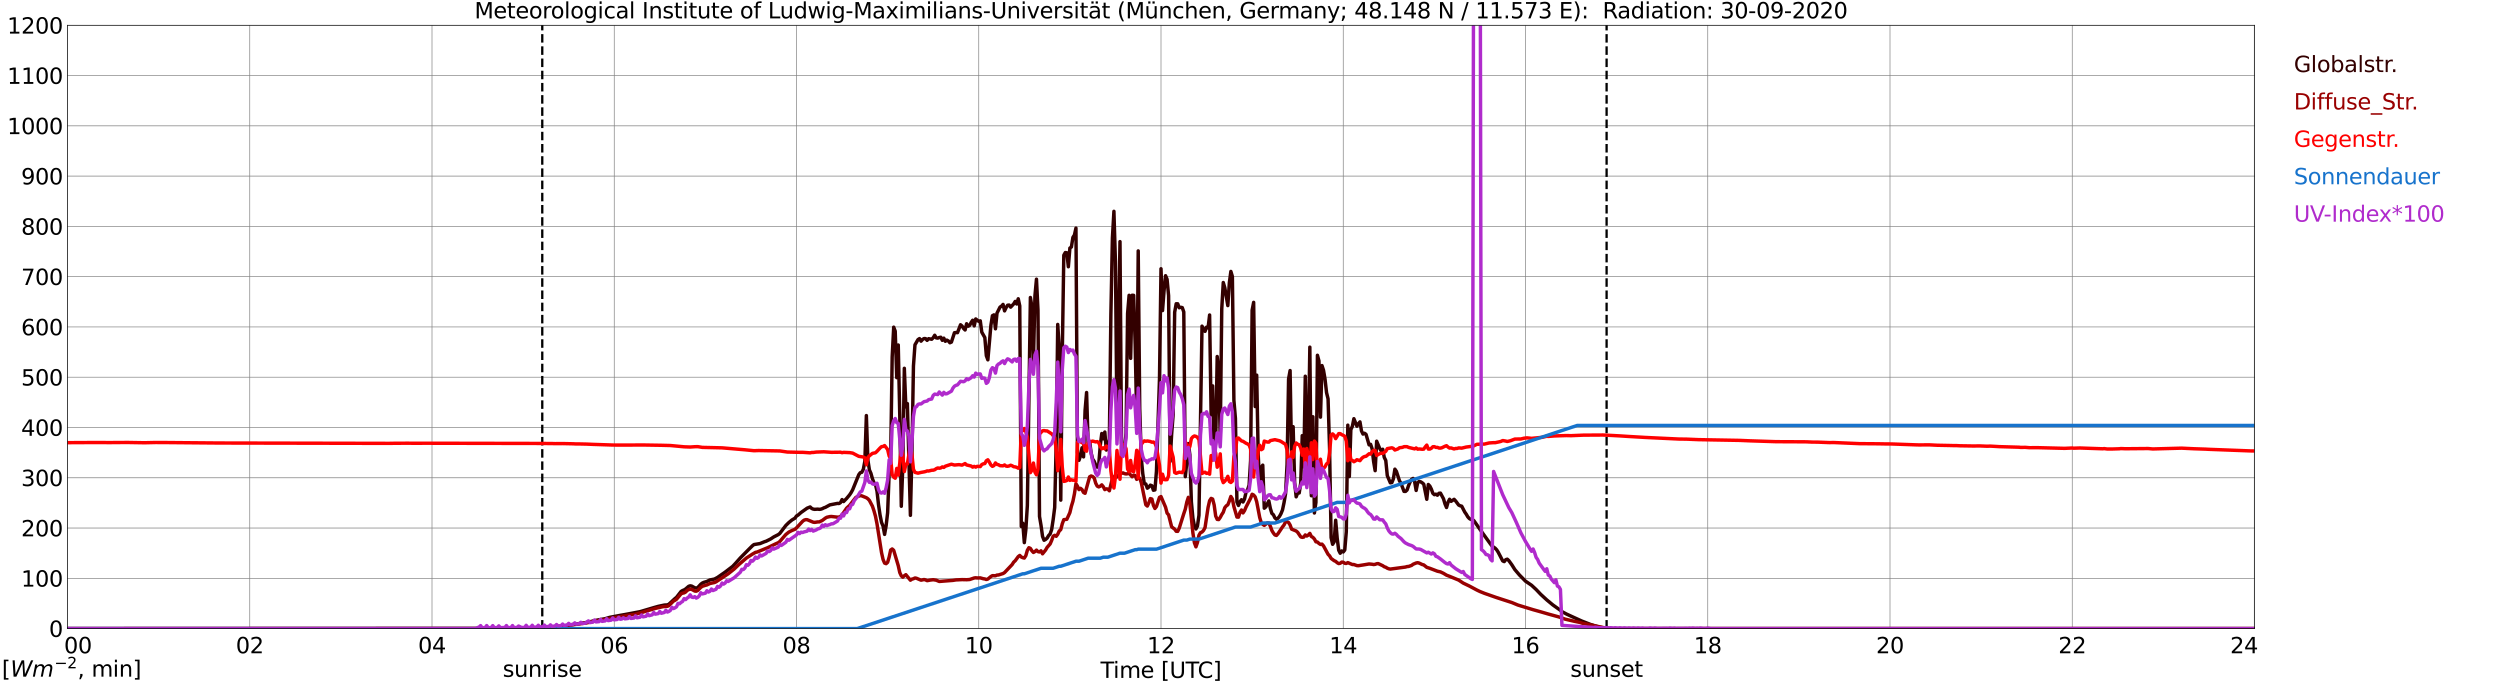 <?xml version="1.0" encoding="utf-8" standalone="no"?>
<!DOCTYPE svg PUBLIC "-//W3C//DTD SVG 1.1//EN"
  "http://www.w3.org/Graphics/SVG/1.1/DTD/svg11.dtd">
<svg xmlns:xlink="http://www.w3.org/1999/xlink" width="1085.4pt" height="296.64pt" viewBox="0 0 1085.4 296.64" xmlns="http://www.w3.org/2000/svg" version="1.1">
 <defs>
  <style type="text/css">*{stroke-linejoin: round; stroke-linecap: butt}</style>
 </defs>
 <g id="figure_1">
  <g id="patch_1">
   <path d="M 0 296.64 
L 1085.4 296.64 
L 1085.4 0 
L 0 0 
z
" style="fill: #ffffff"/>
  </g>
  <g id="axes_1">
   <g id="patch_2">
    <path d="M 29.306 272.909 
L 978.814 272.909 
L 978.814 10.976 
L 29.306 10.976 
z
" style="fill: #ffffff"/>
   </g>
   <g id="patch_3">
    <path d="M 978.814 272.909 
L 978.814 272.909 
L 978.814 10.976 
L 978.814 10.976 
z
" clip-path="url(#pa6c1f64968)" style="fill: #d3d3d3; opacity: 0.25; stroke: #d3d3d3; stroke-linejoin: miter"/>
   </g>
   <g id="matplotlib.axis_1">
    <g id="xtick_1">
     <g id="line2d_1">
      <path d="M 29.306 272.909 
L 29.306 10.976 
" clip-path="url(#pa6c1f64968)" style="fill: none; stroke: #808080; stroke-width: 0.3; stroke-linecap: square"/>
     </g>
     <g id="line2d_2"/>
     <g id="text_1">
      <!--    00 -->
      <g transform="translate(18.733 283.627) scale(0.095 -0.095)">
       <defs>
        <path id="DejaVuSans-20" transform="scale(0.016)"/>
        <path id="DejaVuSans-30" d="M 2034 4250 
Q 1547 4250 1301 3770 
Q 1056 3291 1056 2328 
Q 1056 1369 1301 889 
Q 1547 409 2034 409 
Q 2525 409 2770 889 
Q 3016 1369 3016 2328 
Q 3016 3291 2770 3770 
Q 2525 4250 2034 4250 
z
M 2034 4750 
Q 2819 4750 3233 4129 
Q 3647 3509 3647 2328 
Q 3647 1150 3233 529 
Q 2819 -91 2034 -91 
Q 1250 -91 836 529 
Q 422 1150 422 2328 
Q 422 3509 836 4129 
Q 1250 4750 2034 4750 
z
" transform="scale(0.016)"/>
       </defs>
       <use xlink:href="#DejaVuSans-20"/>
       <use xlink:href="#DejaVuSans-20" transform="translate(31.787 0)"/>
       <use xlink:href="#DejaVuSans-20" transform="translate(63.574 0)"/>
       <use xlink:href="#DejaVuSans-30" transform="translate(95.361 0)"/>
       <use xlink:href="#DejaVuSans-30" transform="translate(158.984 0)"/>
      </g>
     </g>
    </g>
    <g id="xtick_2">
     <g id="line2d_3">
      <path d="M 108.431 272.909 
L 108.431 10.976 
" clip-path="url(#pa6c1f64968)" style="fill: none; stroke: #808080; stroke-width: 0.3; stroke-linecap: square"/>
     </g>
     <g id="line2d_4"/>
     <g id="text_2">
      <!-- 02 -->
      <g transform="translate(102.387 283.627) scale(0.095 -0.095)">
       <defs>
        <path id="DejaVuSans-32" d="M 1228 531 
L 3431 531 
L 3431 0 
L 469 0 
L 469 531 
Q 828 903 1448 1529 
Q 2069 2156 2228 2338 
Q 2531 2678 2651 2914 
Q 2772 3150 2772 3378 
Q 2772 3750 2511 3984 
Q 2250 4219 1831 4219 
Q 1534 4219 1204 4116 
Q 875 4013 500 3803 
L 500 4441 
Q 881 4594 1212 4672 
Q 1544 4750 1819 4750 
Q 2544 4750 2975 4387 
Q 3406 4025 3406 3419 
Q 3406 3131 3298 2873 
Q 3191 2616 2906 2266 
Q 2828 2175 2409 1742 
Q 1991 1309 1228 531 
z
" transform="scale(0.016)"/>
       </defs>
       <use xlink:href="#DejaVuSans-30"/>
       <use xlink:href="#DejaVuSans-32" transform="translate(63.623 0)"/>
      </g>
     </g>
    </g>
    <g id="xtick_3">
     <g id="line2d_5">
      <path d="M 187.557 272.909 
L 187.557 10.976 
" clip-path="url(#pa6c1f64968)" style="fill: none; stroke: #808080; stroke-width: 0.3; stroke-linecap: square"/>
     </g>
     <g id="line2d_6"/>
     <g id="text_3">
      <!-- 04 -->
      <g transform="translate(181.513 283.627) scale(0.095 -0.095)">
       <defs>
        <path id="DejaVuSans-34" d="M 2419 4116 
L 825 1625 
L 2419 1625 
L 2419 4116 
z
M 2253 4666 
L 3047 4666 
L 3047 1625 
L 3713 1625 
L 3713 1100 
L 3047 1100 
L 3047 0 
L 2419 0 
L 2419 1100 
L 313 1100 
L 313 1709 
L 2253 4666 
z
" transform="scale(0.016)"/>
       </defs>
       <use xlink:href="#DejaVuSans-30"/>
       <use xlink:href="#DejaVuSans-34" transform="translate(63.623 0)"/>
      </g>
     </g>
    </g>
    <g id="xtick_4">
     <g id="line2d_7">
      <path d="M 266.683 272.909 
L 266.683 10.976 
" clip-path="url(#pa6c1f64968)" style="fill: none; stroke: #808080; stroke-width: 0.3; stroke-linecap: square"/>
     </g>
     <g id="line2d_8"/>
     <g id="text_4">
      <!-- 06 -->
      <g transform="translate(260.638 283.627) scale(0.095 -0.095)">
       <defs>
        <path id="DejaVuSans-36" d="M 2113 2584 
Q 1688 2584 1439 2293 
Q 1191 2003 1191 1497 
Q 1191 994 1439 701 
Q 1688 409 2113 409 
Q 2538 409 2786 701 
Q 3034 994 3034 1497 
Q 3034 2003 2786 2293 
Q 2538 2584 2113 2584 
z
M 3366 4563 
L 3366 3988 
Q 3128 4100 2886 4159 
Q 2644 4219 2406 4219 
Q 1781 4219 1451 3797 
Q 1122 3375 1075 2522 
Q 1259 2794 1537 2939 
Q 1816 3084 2150 3084 
Q 2853 3084 3261 2657 
Q 3669 2231 3669 1497 
Q 3669 778 3244 343 
Q 2819 -91 2113 -91 
Q 1303 -91 875 529 
Q 447 1150 447 2328 
Q 447 3434 972 4092 
Q 1497 4750 2381 4750 
Q 2619 4750 2861 4703 
Q 3103 4656 3366 4563 
z
" transform="scale(0.016)"/>
       </defs>
       <use xlink:href="#DejaVuSans-30"/>
       <use xlink:href="#DejaVuSans-36" transform="translate(63.623 0)"/>
      </g>
     </g>
    </g>
    <g id="xtick_5">
     <g id="line2d_9">
      <path d="M 345.808 272.909 
L 345.808 10.976 
" clip-path="url(#pa6c1f64968)" style="fill: none; stroke: #808080; stroke-width: 0.3; stroke-linecap: square"/>
     </g>
     <g id="line2d_10"/>
     <g id="text_5">
      <!-- 08 -->
      <g transform="translate(339.764 283.627) scale(0.095 -0.095)">
       <defs>
        <path id="DejaVuSans-38" d="M 2034 2216 
Q 1584 2216 1326 1975 
Q 1069 1734 1069 1313 
Q 1069 891 1326 650 
Q 1584 409 2034 409 
Q 2484 409 2743 651 
Q 3003 894 3003 1313 
Q 3003 1734 2745 1975 
Q 2488 2216 2034 2216 
z
M 1403 2484 
Q 997 2584 770 2862 
Q 544 3141 544 3541 
Q 544 4100 942 4425 
Q 1341 4750 2034 4750 
Q 2731 4750 3128 4425 
Q 3525 4100 3525 3541 
Q 3525 3141 3298 2862 
Q 3072 2584 2669 2484 
Q 3125 2378 3379 2068 
Q 3634 1759 3634 1313 
Q 3634 634 3220 271 
Q 2806 -91 2034 -91 
Q 1263 -91 848 271 
Q 434 634 434 1313 
Q 434 1759 690 2068 
Q 947 2378 1403 2484 
z
M 1172 3481 
Q 1172 3119 1398 2916 
Q 1625 2713 2034 2713 
Q 2441 2713 2670 2916 
Q 2900 3119 2900 3481 
Q 2900 3844 2670 4047 
Q 2441 4250 2034 4250 
Q 1625 4250 1398 4047 
Q 1172 3844 1172 3481 
z
" transform="scale(0.016)"/>
       </defs>
       <use xlink:href="#DejaVuSans-30"/>
       <use xlink:href="#DejaVuSans-38" transform="translate(63.623 0)"/>
      </g>
     </g>
    </g>
    <g id="xtick_6">
     <g id="line2d_11">
      <path d="M 424.934 272.909 
L 424.934 10.976 
" clip-path="url(#pa6c1f64968)" style="fill: none; stroke: #808080; stroke-width: 0.3; stroke-linecap: square"/>
     </g>
     <g id="line2d_12"/>
     <g id="text_6">
      <!-- 10 -->
      <g transform="translate(418.89 283.627) scale(0.095 -0.095)">
       <defs>
        <path id="DejaVuSans-31" d="M 794 531 
L 1825 531 
L 1825 4091 
L 703 3866 
L 703 4441 
L 1819 4666 
L 2450 4666 
L 2450 531 
L 3481 531 
L 3481 0 
L 794 0 
L 794 531 
z
" transform="scale(0.016)"/>
       </defs>
       <use xlink:href="#DejaVuSans-31"/>
       <use xlink:href="#DejaVuSans-30" transform="translate(63.623 0)"/>
      </g>
     </g>
    </g>
    <g id="xtick_7">
     <g id="line2d_13">
      <path d="M 504.06 272.909 
L 504.06 10.976 
" clip-path="url(#pa6c1f64968)" style="fill: none; stroke: #808080; stroke-width: 0.3; stroke-linecap: square"/>
     </g>
     <g id="line2d_14"/>
     <g id="text_7">
      <!-- 12 -->
      <g transform="translate(498.015 283.627) scale(0.095 -0.095)">
       <use xlink:href="#DejaVuSans-31"/>
       <use xlink:href="#DejaVuSans-32" transform="translate(63.623 0)"/>
      </g>
     </g>
    </g>
    <g id="xtick_8">
     <g id="line2d_15">
      <path d="M 583.185 272.909 
L 583.185 10.976 
" clip-path="url(#pa6c1f64968)" style="fill: none; stroke: #808080; stroke-width: 0.3; stroke-linecap: square"/>
     </g>
     <g id="line2d_16"/>
     <g id="text_8">
      <!-- 14 -->
      <g transform="translate(577.141 283.627) scale(0.095 -0.095)">
       <use xlink:href="#DejaVuSans-31"/>
       <use xlink:href="#DejaVuSans-34" transform="translate(63.623 0)"/>
      </g>
     </g>
    </g>
    <g id="xtick_9">
     <g id="line2d_17">
      <path d="M 662.311 272.909 
L 662.311 10.976 
" clip-path="url(#pa6c1f64968)" style="fill: none; stroke: #808080; stroke-width: 0.3; stroke-linecap: square"/>
     </g>
     <g id="line2d_18"/>
     <g id="text_9">
      <!-- 16 -->
      <g transform="translate(656.267 283.627) scale(0.095 -0.095)">
       <use xlink:href="#DejaVuSans-31"/>
       <use xlink:href="#DejaVuSans-36" transform="translate(63.623 0)"/>
      </g>
     </g>
    </g>
    <g id="xtick_10">
     <g id="line2d_19">
      <path d="M 741.437 272.909 
L 741.437 10.976 
" clip-path="url(#pa6c1f64968)" style="fill: none; stroke: #808080; stroke-width: 0.3; stroke-linecap: square"/>
     </g>
     <g id="line2d_20"/>
     <g id="text_10">
      <!-- 18 -->
      <g transform="translate(735.392 283.627) scale(0.095 -0.095)">
       <use xlink:href="#DejaVuSans-31"/>
       <use xlink:href="#DejaVuSans-38" transform="translate(63.623 0)"/>
      </g>
     </g>
    </g>
    <g id="xtick_11">
     <g id="line2d_21">
      <path d="M 820.562 272.909 
L 820.562 10.976 
" clip-path="url(#pa6c1f64968)" style="fill: none; stroke: #808080; stroke-width: 0.3; stroke-linecap: square"/>
     </g>
     <g id="line2d_22"/>
     <g id="text_11">
      <!-- 20 -->
      <g transform="translate(814.518 283.627) scale(0.095 -0.095)">
       <use xlink:href="#DejaVuSans-32"/>
       <use xlink:href="#DejaVuSans-30" transform="translate(63.623 0)"/>
      </g>
     </g>
    </g>
    <g id="xtick_12">
     <g id="line2d_23">
      <path d="M 899.688 272.909 
L 899.688 10.976 
" clip-path="url(#pa6c1f64968)" style="fill: none; stroke: #808080; stroke-width: 0.3; stroke-linecap: square"/>
     </g>
     <g id="line2d_24"/>
     <g id="text_12">
      <!-- 22 -->
      <g transform="translate(893.644 283.627) scale(0.095 -0.095)">
       <use xlink:href="#DejaVuSans-32"/>
       <use xlink:href="#DejaVuSans-32" transform="translate(63.623 0)"/>
      </g>
     </g>
    </g>
    <g id="xtick_13">
     <g id="line2d_25">
      <path d="M 978.814 272.909 
L 978.814 10.976 
" clip-path="url(#pa6c1f64968)" style="fill: none; stroke: #808080; stroke-width: 0.3; stroke-linecap: square"/>
     </g>
     <g id="line2d_26"/>
     <g id="text_13">
      <!-- 24    -->
      <g transform="translate(968.241 283.627) scale(0.095 -0.095)">
       <use xlink:href="#DejaVuSans-32"/>
       <use xlink:href="#DejaVuSans-34" transform="translate(63.623 0)"/>
       <use xlink:href="#DejaVuSans-20" transform="translate(127.246 0)"/>
       <use xlink:href="#DejaVuSans-20" transform="translate(159.033 0)"/>
       <use xlink:href="#DejaVuSans-20" transform="translate(190.82 0)"/>
      </g>
     </g>
    </g>
    <g id="text_14">
     <!-- Time [UTC] -->
     <g transform="translate(477.806 294.322) scale(0.095 -0.095)">
      <defs>
       <path id="DejaVuSans-54" d="M -19 4666 
L 3928 4666 
L 3928 4134 
L 2272 4134 
L 2272 0 
L 1638 0 
L 1638 4134 
L -19 4134 
L -19 4666 
z
" transform="scale(0.016)"/>
       <path id="DejaVuSans-69" d="M 603 3500 
L 1178 3500 
L 1178 0 
L 603 0 
L 603 3500 
z
M 603 4863 
L 1178 4863 
L 1178 4134 
L 603 4134 
L 603 4863 
z
" transform="scale(0.016)"/>
       <path id="DejaVuSans-6d" d="M 3328 2828 
Q 3544 3216 3844 3400 
Q 4144 3584 4550 3584 
Q 5097 3584 5394 3201 
Q 5691 2819 5691 2113 
L 5691 0 
L 5113 0 
L 5113 2094 
Q 5113 2597 4934 2840 
Q 4756 3084 4391 3084 
Q 3944 3084 3684 2787 
Q 3425 2491 3425 1978 
L 3425 0 
L 2847 0 
L 2847 2094 
Q 2847 2600 2669 2842 
Q 2491 3084 2119 3084 
Q 1678 3084 1418 2786 
Q 1159 2488 1159 1978 
L 1159 0 
L 581 0 
L 581 3500 
L 1159 3500 
L 1159 2956 
Q 1356 3278 1631 3431 
Q 1906 3584 2284 3584 
Q 2666 3584 2933 3390 
Q 3200 3197 3328 2828 
z
" transform="scale(0.016)"/>
       <path id="DejaVuSans-65" d="M 3597 1894 
L 3597 1613 
L 953 1613 
Q 991 1019 1311 708 
Q 1631 397 2203 397 
Q 2534 397 2845 478 
Q 3156 559 3463 722 
L 3463 178 
Q 3153 47 2828 -22 
Q 2503 -91 2169 -91 
Q 1331 -91 842 396 
Q 353 884 353 1716 
Q 353 2575 817 3079 
Q 1281 3584 2069 3584 
Q 2775 3584 3186 3129 
Q 3597 2675 3597 1894 
z
M 3022 2063 
Q 3016 2534 2758 2815 
Q 2500 3097 2075 3097 
Q 1594 3097 1305 2825 
Q 1016 2553 972 2059 
L 3022 2063 
z
" transform="scale(0.016)"/>
       <path id="DejaVuSans-5b" d="M 550 4863 
L 1875 4863 
L 1875 4416 
L 1125 4416 
L 1125 -397 
L 1875 -397 
L 1875 -844 
L 550 -844 
L 550 4863 
z
" transform="scale(0.016)"/>
       <path id="DejaVuSans-55" d="M 556 4666 
L 1191 4666 
L 1191 1831 
Q 1191 1081 1462 751 
Q 1734 422 2344 422 
Q 2950 422 3222 751 
Q 3494 1081 3494 1831 
L 3494 4666 
L 4128 4666 
L 4128 1753 
Q 4128 841 3676 375 
Q 3225 -91 2344 -91 
Q 1459 -91 1007 375 
Q 556 841 556 1753 
L 556 4666 
z
" transform="scale(0.016)"/>
       <path id="DejaVuSans-43" d="M 4122 4306 
L 4122 3641 
Q 3803 3938 3442 4084 
Q 3081 4231 2675 4231 
Q 1875 4231 1450 3742 
Q 1025 3253 1025 2328 
Q 1025 1406 1450 917 
Q 1875 428 2675 428 
Q 3081 428 3442 575 
Q 3803 722 4122 1019 
L 4122 359 
Q 3791 134 3420 21 
Q 3050 -91 2638 -91 
Q 1578 -91 968 557 
Q 359 1206 359 2328 
Q 359 3453 968 4101 
Q 1578 4750 2638 4750 
Q 3056 4750 3426 4639 
Q 3797 4528 4122 4306 
z
" transform="scale(0.016)"/>
       <path id="DejaVuSans-5d" d="M 1947 4863 
L 1947 -844 
L 622 -844 
L 622 -397 
L 1369 -397 
L 1369 4416 
L 622 4416 
L 622 4863 
L 1947 4863 
z
" transform="scale(0.016)"/>
      </defs>
      <use xlink:href="#DejaVuSans-54"/>
      <use xlink:href="#DejaVuSans-69" transform="translate(57.959 0)"/>
      <use xlink:href="#DejaVuSans-6d" transform="translate(85.742 0)"/>
      <use xlink:href="#DejaVuSans-65" transform="translate(183.154 0)"/>
      <use xlink:href="#DejaVuSans-20" transform="translate(244.678 0)"/>
      <use xlink:href="#DejaVuSans-5b" transform="translate(276.465 0)"/>
      <use xlink:href="#DejaVuSans-55" transform="translate(315.479 0)"/>
      <use xlink:href="#DejaVuSans-54" transform="translate(388.672 0)"/>
      <use xlink:href="#DejaVuSans-43" transform="translate(443.881 0)"/>
      <use xlink:href="#DejaVuSans-5d" transform="translate(513.705 0)"/>
     </g>
    </g>
   </g>
   <g id="matplotlib.axis_2">
    <g id="ytick_1">
     <g id="line2d_27">
      <path d="M 29.306 272.909 
L 978.814 272.909 
" clip-path="url(#pa6c1f64968)" style="fill: none; stroke: #808080; stroke-width: 0.3; stroke-linecap: square"/>
     </g>
     <g id="line2d_28"/>
     <g id="text_15">
      <!-- 0 -->
      <g transform="translate(21.261 276.518) scale(0.095 -0.095)">
       <use xlink:href="#DejaVuSans-30"/>
      </g>
     </g>
    </g>
    <g id="ytick_2">
     <g id="line2d_29">
      <path d="M 29.306 251.081 
L 978.814 251.081 
" clip-path="url(#pa6c1f64968)" style="fill: none; stroke: #808080; stroke-width: 0.3; stroke-linecap: square"/>
     </g>
     <g id="line2d_30"/>
     <g id="text_16">
      <!-- 100 -->
      <g transform="translate(9.173 254.69) scale(0.095 -0.095)">
       <use xlink:href="#DejaVuSans-31"/>
       <use xlink:href="#DejaVuSans-30" transform="translate(63.623 0)"/>
       <use xlink:href="#DejaVuSans-30" transform="translate(127.246 0)"/>
      </g>
     </g>
    </g>
    <g id="ytick_3">
     <g id="line2d_31">
      <path d="M 29.306 229.253 
L 978.814 229.253 
" clip-path="url(#pa6c1f64968)" style="fill: none; stroke: #808080; stroke-width: 0.3; stroke-linecap: square"/>
     </g>
     <g id="line2d_32"/>
     <g id="text_17">
      <!-- 200 -->
      <g transform="translate(9.173 232.863) scale(0.095 -0.095)">
       <use xlink:href="#DejaVuSans-32"/>
       <use xlink:href="#DejaVuSans-30" transform="translate(63.623 0)"/>
       <use xlink:href="#DejaVuSans-30" transform="translate(127.246 0)"/>
      </g>
     </g>
    </g>
    <g id="ytick_4">
     <g id="line2d_33">
      <path d="M 29.306 207.426 
L 978.814 207.426 
" clip-path="url(#pa6c1f64968)" style="fill: none; stroke: #808080; stroke-width: 0.3; stroke-linecap: square"/>
     </g>
     <g id="line2d_34"/>
     <g id="text_18">
      <!-- 300 -->
      <g transform="translate(9.173 211.035) scale(0.095 -0.095)">
       <defs>
        <path id="DejaVuSans-33" d="M 2597 2516 
Q 3050 2419 3304 2112 
Q 3559 1806 3559 1356 
Q 3559 666 3084 287 
Q 2609 -91 1734 -91 
Q 1441 -91 1130 -33 
Q 819 25 488 141 
L 488 750 
Q 750 597 1062 519 
Q 1375 441 1716 441 
Q 2309 441 2620 675 
Q 2931 909 2931 1356 
Q 2931 1769 2642 2001 
Q 2353 2234 1838 2234 
L 1294 2234 
L 1294 2753 
L 1863 2753 
Q 2328 2753 2575 2939 
Q 2822 3125 2822 3475 
Q 2822 3834 2567 4026 
Q 2313 4219 1838 4219 
Q 1578 4219 1281 4162 
Q 984 4106 628 3988 
L 628 4550 
Q 988 4650 1302 4700 
Q 1616 4750 1894 4750 
Q 2613 4750 3031 4423 
Q 3450 4097 3450 3541 
Q 3450 3153 3228 2886 
Q 3006 2619 2597 2516 
z
" transform="scale(0.016)"/>
       </defs>
       <use xlink:href="#DejaVuSans-33"/>
       <use xlink:href="#DejaVuSans-30" transform="translate(63.623 0)"/>
       <use xlink:href="#DejaVuSans-30" transform="translate(127.246 0)"/>
      </g>
     </g>
    </g>
    <g id="ytick_5">
     <g id="line2d_35">
      <path d="M 29.306 185.598 
L 978.814 185.598 
" clip-path="url(#pa6c1f64968)" style="fill: none; stroke: #808080; stroke-width: 0.3; stroke-linecap: square"/>
     </g>
     <g id="line2d_36"/>
     <g id="text_19">
      <!-- 400 -->
      <g transform="translate(9.173 189.207) scale(0.095 -0.095)">
       <use xlink:href="#DejaVuSans-34"/>
       <use xlink:href="#DejaVuSans-30" transform="translate(63.623 0)"/>
       <use xlink:href="#DejaVuSans-30" transform="translate(127.246 0)"/>
      </g>
     </g>
    </g>
    <g id="ytick_6">
     <g id="line2d_37">
      <path d="M 29.306 163.77 
L 978.814 163.77 
" clip-path="url(#pa6c1f64968)" style="fill: none; stroke: #808080; stroke-width: 0.3; stroke-linecap: square"/>
     </g>
     <g id="line2d_38"/>
     <g id="text_20">
      <!-- 500 -->
      <g transform="translate(9.173 167.379) scale(0.095 -0.095)">
       <defs>
        <path id="DejaVuSans-35" d="M 691 4666 
L 3169 4666 
L 3169 4134 
L 1269 4134 
L 1269 2991 
Q 1406 3038 1543 3061 
Q 1681 3084 1819 3084 
Q 2600 3084 3056 2656 
Q 3513 2228 3513 1497 
Q 3513 744 3044 326 
Q 2575 -91 1722 -91 
Q 1428 -91 1123 -41 
Q 819 9 494 109 
L 494 744 
Q 775 591 1075 516 
Q 1375 441 1709 441 
Q 2250 441 2565 725 
Q 2881 1009 2881 1497 
Q 2881 1984 2565 2268 
Q 2250 2553 1709 2553 
Q 1456 2553 1204 2497 
Q 953 2441 691 2322 
L 691 4666 
z
" transform="scale(0.016)"/>
       </defs>
       <use xlink:href="#DejaVuSans-35"/>
       <use xlink:href="#DejaVuSans-30" transform="translate(63.623 0)"/>
       <use xlink:href="#DejaVuSans-30" transform="translate(127.246 0)"/>
      </g>
     </g>
    </g>
    <g id="ytick_7">
     <g id="line2d_39">
      <path d="M 29.306 141.942 
L 978.814 141.942 
" clip-path="url(#pa6c1f64968)" style="fill: none; stroke: #808080; stroke-width: 0.3; stroke-linecap: square"/>
     </g>
     <g id="line2d_40"/>
     <g id="text_21">
      <!-- 600 -->
      <g transform="translate(9.173 145.551) scale(0.095 -0.095)">
       <use xlink:href="#DejaVuSans-36"/>
       <use xlink:href="#DejaVuSans-30" transform="translate(63.623 0)"/>
       <use xlink:href="#DejaVuSans-30" transform="translate(127.246 0)"/>
      </g>
     </g>
    </g>
    <g id="ytick_8">
     <g id="line2d_41">
      <path d="M 29.306 120.114 
L 978.814 120.114 
" clip-path="url(#pa6c1f64968)" style="fill: none; stroke: #808080; stroke-width: 0.3; stroke-linecap: square"/>
     </g>
     <g id="line2d_42"/>
     <g id="text_22">
      <!-- 700 -->
      <g transform="translate(9.173 123.724) scale(0.095 -0.095)">
       <defs>
        <path id="DejaVuSans-37" d="M 525 4666 
L 3525 4666 
L 3525 4397 
L 1831 0 
L 1172 0 
L 2766 4134 
L 525 4134 
L 525 4666 
z
" transform="scale(0.016)"/>
       </defs>
       <use xlink:href="#DejaVuSans-37"/>
       <use xlink:href="#DejaVuSans-30" transform="translate(63.623 0)"/>
       <use xlink:href="#DejaVuSans-30" transform="translate(127.246 0)"/>
      </g>
     </g>
    </g>
    <g id="ytick_9">
     <g id="line2d_43">
      <path d="M 29.306 98.287 
L 978.814 98.287 
" clip-path="url(#pa6c1f64968)" style="fill: none; stroke: #808080; stroke-width: 0.3; stroke-linecap: square"/>
     </g>
     <g id="line2d_44"/>
     <g id="text_23">
      <!-- 800 -->
      <g transform="translate(9.173 101.896) scale(0.095 -0.095)">
       <use xlink:href="#DejaVuSans-38"/>
       <use xlink:href="#DejaVuSans-30" transform="translate(63.623 0)"/>
       <use xlink:href="#DejaVuSans-30" transform="translate(127.246 0)"/>
      </g>
     </g>
    </g>
    <g id="ytick_10">
     <g id="line2d_45">
      <path d="M 29.306 76.459 
L 978.814 76.459 
" clip-path="url(#pa6c1f64968)" style="fill: none; stroke: #808080; stroke-width: 0.3; stroke-linecap: square"/>
     </g>
     <g id="line2d_46"/>
     <g id="text_24">
      <!-- 900 -->
      <g transform="translate(9.173 80.068) scale(0.095 -0.095)">
       <defs>
        <path id="DejaVuSans-39" d="M 703 97 
L 703 672 
Q 941 559 1184 500 
Q 1428 441 1663 441 
Q 2288 441 2617 861 
Q 2947 1281 2994 2138 
Q 2813 1869 2534 1725 
Q 2256 1581 1919 1581 
Q 1219 1581 811 2004 
Q 403 2428 403 3163 
Q 403 3881 828 4315 
Q 1253 4750 1959 4750 
Q 2769 4750 3195 4129 
Q 3622 3509 3622 2328 
Q 3622 1225 3098 567 
Q 2575 -91 1691 -91 
Q 1453 -91 1209 -44 
Q 966 3 703 97 
z
M 1959 2075 
Q 2384 2075 2632 2365 
Q 2881 2656 2881 3163 
Q 2881 3666 2632 3958 
Q 2384 4250 1959 4250 
Q 1534 4250 1286 3958 
Q 1038 3666 1038 3163 
Q 1038 2656 1286 2365 
Q 1534 2075 1959 2075 
z
" transform="scale(0.016)"/>
       </defs>
       <use xlink:href="#DejaVuSans-39"/>
       <use xlink:href="#DejaVuSans-30" transform="translate(63.623 0)"/>
       <use xlink:href="#DejaVuSans-30" transform="translate(127.246 0)"/>
      </g>
     </g>
    </g>
    <g id="ytick_11">
     <g id="line2d_47">
      <path d="M 29.306 54.631 
L 978.814 54.631 
" clip-path="url(#pa6c1f64968)" style="fill: none; stroke: #808080; stroke-width: 0.3; stroke-linecap: square"/>
     </g>
     <g id="line2d_48"/>
     <g id="text_25">
      <!-- 1000 -->
      <g transform="translate(3.128 58.24) scale(0.095 -0.095)">
       <use xlink:href="#DejaVuSans-31"/>
       <use xlink:href="#DejaVuSans-30" transform="translate(63.623 0)"/>
       <use xlink:href="#DejaVuSans-30" transform="translate(127.246 0)"/>
       <use xlink:href="#DejaVuSans-30" transform="translate(190.869 0)"/>
      </g>
     </g>
    </g>
    <g id="ytick_12">
     <g id="line2d_49">
      <path d="M 29.306 32.803 
L 978.814 32.803 
" clip-path="url(#pa6c1f64968)" style="fill: none; stroke: #808080; stroke-width: 0.3; stroke-linecap: square"/>
     </g>
     <g id="line2d_50"/>
     <g id="text_26">
      <!-- 1100 -->
      <g transform="translate(3.128 36.413) scale(0.095 -0.095)">
       <use xlink:href="#DejaVuSans-31"/>
       <use xlink:href="#DejaVuSans-31" transform="translate(63.623 0)"/>
       <use xlink:href="#DejaVuSans-30" transform="translate(127.246 0)"/>
       <use xlink:href="#DejaVuSans-30" transform="translate(190.869 0)"/>
      </g>
     </g>
    </g>
    <g id="ytick_13">
     <g id="line2d_51">
      <path d="M 29.306 10.976 
L 978.814 10.976 
" clip-path="url(#pa6c1f64968)" style="fill: none; stroke: #808080; stroke-width: 0.3; stroke-linecap: square"/>
     </g>
     <g id="line2d_52"/>
     <g id="text_27">
      <!-- 1200 -->
      <g transform="translate(3.128 14.585) scale(0.095 -0.095)">
       <use xlink:href="#DejaVuSans-31"/>
       <use xlink:href="#DejaVuSans-32" transform="translate(63.623 0)"/>
       <use xlink:href="#DejaVuSans-30" transform="translate(127.246 0)"/>
       <use xlink:href="#DejaVuSans-30" transform="translate(190.869 0)"/>
      </g>
     </g>
    </g>
   </g>
   <g id="line2d_53">
    <path d="M 235.428 272.909 
L 235.428 10.976 
" clip-path="url(#pa6c1f64968)" style="fill: none; stroke-dasharray: 3.7,1.6; stroke-dashoffset: 0; stroke: #000000"/>
   </g>
   <g id="line2d_54">
    <path d="M 697.522 272.909 
L 697.522 10.976 
" clip-path="url(#pa6c1f64968)" style="fill: none; stroke-dasharray: 3.7,1.6; stroke-dashoffset: 0; stroke: #000000"/>
   </g>
   <g id="line2d_55">
    <path d="M 29.306 272.909 
L 227.12 272.909 
L 228.439 272.756 
L 231.076 272.656 
L 242.945 271.946 
L 246.242 271.54 
L 247.561 271.304 
L 254.155 270.342 
L 256.133 269.938 
L 259.43 269.194 
L 262.726 268.62 
L 264.705 268.03 
L 269.32 267.153 
L 271.298 266.814 
L 277.892 265.566 
L 283.827 263.809 
L 285.805 263.252 
L 288.442 262.696 
L 289.761 262.628 
L 290.42 262.307 
L 293.058 259.86 
L 293.717 259.336 
L 295.696 256.787 
L 296.355 256.381 
L 297.014 256.128 
L 297.674 255.706 
L 298.992 254.558 
L 299.652 254.34 
L 300.311 254.458 
L 301.63 255.182 
L 302.289 255.335 
L 302.949 255.082 
L 304.267 253.631 
L 304.927 253.139 
L 305.586 252.836 
L 306.905 252.447 
L 308.224 251.79 
L 310.202 251.402 
L 311.521 250.693 
L 314.818 248.396 
L 318.114 245.882 
L 319.433 244.463 
L 321.411 242.234 
L 325.368 238.233 
L 326.686 236.934 
L 327.346 236.428 
L 329.983 235.989 
L 331.961 235.177 
L 332.621 234.977 
L 334.599 233.996 
L 335.918 233.119 
L 337.896 232.106 
L 338.555 231.6 
L 339.874 229.845 
L 341.193 228.123 
L 342.512 226.839 
L 343.83 225.759 
L 345.149 224.964 
L 345.808 224.019 
L 346.468 223.648 
L 347.787 222.5 
L 350.424 220.627 
L 351.743 220.103 
L 352.402 220.745 
L 353.062 221.031 
L 353.721 221.133 
L 355.04 221.048 
L 355.699 221.133 
L 356.359 221.066 
L 357.018 220.845 
L 357.677 220.492 
L 358.337 220.271 
L 360.315 219.191 
L 363.612 218.551 
L 364.271 218.617 
L 364.93 218.195 
L 365.59 216.897 
L 366.249 217.757 
L 367.568 216.405 
L 368.887 214.819 
L 369.546 213.823 
L 370.206 212.607 
L 372.843 206.092 
L 373.502 205.214 
L 374.162 205.044 
L 374.821 203.763 
L 375.481 200.268 
L 376.14 180.431 
L 376.799 199.727 
L 377.459 203.999 
L 378.118 205.5 
L 378.777 207.864 
L 379.437 209.569 
L 380.096 210.414 
L 380.756 213.232 
L 381.415 219.108 
L 382.074 223.565 
L 382.734 226.839 
L 383.393 228.409 
L 384.053 232.006 
L 384.712 228.291 
L 385.371 222.618 
L 386.031 205.518 
L 386.69 198.563 
L 387.349 154.973 
L 388.009 142.043 
L 388.668 143.782 
L 389.328 163.956 
L 389.987 149.792 
L 390.646 180.719 
L 391.306 219.8 
L 391.965 202.209 
L 392.624 159.904 
L 393.284 176.668 
L 393.943 175.232 
L 395.262 223.733 
L 395.921 197.177 
L 396.581 158.909 
L 397.24 149.709 
L 398.559 147.428 
L 399.218 147.006 
L 399.878 148.122 
L 400.537 147.395 
L 401.196 146.974 
L 401.856 147.024 
L 402.515 147.766 
L 403.175 147.041 
L 404.493 147.294 
L 405.153 146.635 
L 405.812 145.555 
L 406.471 146.685 
L 407.131 146.803 
L 407.79 146.535 
L 408.45 146.415 
L 409.109 147.748 
L 409.768 146.821 
L 410.428 148.172 
L 411.087 147.665 
L 411.746 148.037 
L 412.406 148.814 
L 413.065 148.525 
L 414.384 144.457 
L 415.043 144.374 
L 415.703 144.424 
L 417.022 140.997 
L 417.681 141.554 
L 418.34 142.584 
L 419 143.258 
L 419.659 140.558 
L 420.318 141.621 
L 420.978 141.318 
L 421.637 139.984 
L 422.297 139.039 
L 422.956 141.486 
L 423.615 138.48 
L 424.934 139.528 
L 425.593 139.292 
L 426.253 144.221 
L 427.572 146.55 
L 428.231 154.434 
L 428.89 156.224 
L 430.209 141.233 
L 430.869 137.064 
L 431.528 136.708 
L 432.187 142.752 
L 432.847 135.966 
L 434.165 133.333 
L 434.825 132.927 
L 435.484 132.168 
L 436.144 134.97 
L 436.803 133.569 
L 437.462 132.521 
L 438.122 132.438 
L 438.781 133.349 
L 440.1 131.947 
L 440.759 130.867 
L 441.419 131.982 
L 442.078 129.721 
L 442.737 132.827 
L 443.397 228.561 
L 444.056 227.16 
L 444.716 235.583 
L 445.375 230.013 
L 446.034 219.496 
L 447.353 129.162 
L 448.012 133.13 
L 448.672 157.152 
L 449.331 128.402 
L 449.991 121.212 
L 450.65 134.65 
L 451.309 224.205 
L 451.969 228.088 
L 452.628 232.883 
L 453.287 234.553 
L 453.947 234.199 
L 454.606 233.625 
L 455.266 232.527 
L 455.925 231.803 
L 456.584 229.91 
L 457.244 225.573 
L 457.903 220.339 
L 458.563 192.334 
L 459.222 140.862 
L 459.881 151.075 
L 460.541 217.132 
L 461.2 153.522 
L 461.859 110.796 
L 462.519 109.648 
L 463.178 109.748 
L 463.838 115.81 
L 464.497 107.705 
L 465.156 107.234 
L 465.816 103.065 
L 466.475 102.052 
L 467.134 99.046 
L 467.794 196.485 
L 468.453 199.845 
L 469.113 197.922 
L 469.772 194.41 
L 470.431 198.36 
L 471.091 178.288 
L 471.75 170.421 
L 472.409 192.148 
L 473.069 191.607 
L 473.728 196.688 
L 474.388 199.338 
L 475.047 200.268 
L 475.706 201.888 
L 476.366 202.833 
L 477.025 201.685 
L 477.685 193.464 
L 478.344 188.215 
L 479.003 190.526 
L 479.663 187.573 
L 480.322 195.39 
L 480.981 194.056 
L 481.641 190.697 
L 482.3 136.49 
L 482.96 103.351 
L 483.619 91.754 
L 484.278 113.614 
L 484.938 183.961 
L 486.256 104.905 
L 486.916 192.469 
L 487.575 195.979 
L 488.235 194.663 
L 488.894 188.012 
L 489.553 136.119 
L 490.213 128.217 
L 490.872 155.582 
L 491.532 128.184 
L 492.191 128.234 
L 492.85 149.506 
L 493.51 181.985 
L 494.169 108.939 
L 494.828 177.343 
L 495.488 198.749 
L 496.147 205.636 
L 496.807 209.99 
L 497.466 210.126 
L 498.125 211.95 
L 498.785 211.444 
L 499.444 210.632 
L 500.103 210.903 
L 500.763 212.843 
L 501.422 212.693 
L 502.082 204.59 
L 503.4 164.615 
L 504.06 116.688 
L 504.719 134.835 
L 505.379 126.276 
L 506.038 119.708 
L 506.697 121.263 
L 507.357 128.387 
L 508.016 200.318 
L 508.675 188.569 
L 509.335 179.96 
L 509.994 135.545 
L 510.654 131.88 
L 511.313 131.897 
L 511.972 133.619 
L 512.632 133.401 
L 513.291 133.552 
L 513.95 135.442 
L 514.61 206.952 
L 515.269 200.689 
L 515.929 192.587 
L 516.588 197.398 
L 517.247 217.909 
L 517.907 224.964 
L 518.566 228.358 
L 519.226 229.657 
L 519.885 228.409 
L 520.544 223.698 
L 521.863 141.604 
L 523.182 143.85 
L 523.841 142.043 
L 524.501 142.346 
L 525.16 136.76 
L 525.819 180.078 
L 526.479 167.535 
L 527.138 198.393 
L 527.797 191.878 
L 528.457 154.788 
L 529.116 161.406 
L 529.776 190.291 
L 530.435 134.143 
L 531.094 122.664 
L 531.754 124.908 
L 533.073 132.674 
L 533.732 122.782 
L 534.391 117.853 
L 535.051 120.064 
L 535.71 173.815 
L 536.369 181.629 
L 537.029 217.977 
L 537.688 219.444 
L 538.348 217.824 
L 539.007 216.964 
L 539.666 217.942 
L 540.326 216.659 
L 540.985 213.655 
L 541.644 212.675 
L 542.304 210.649 
L 542.963 199.897 
L 543.623 134.682 
L 544.282 131.273 
L 544.941 176.515 
L 545.601 162.875 
L 546.26 197.415 
L 546.919 210.97 
L 547.579 202.951 
L 548.238 201.955 
L 548.898 220.644 
L 549.557 220.086 
L 550.876 217.471 
L 551.535 220.745 
L 552.195 222.906 
L 552.854 223.48 
L 553.513 224.846 
L 554.173 225.42 
L 554.832 224.999 
L 555.491 224.205 
L 556.151 223.024 
L 556.81 221.387 
L 557.47 218.263 
L 558.129 214.415 
L 558.788 201.737 
L 559.448 164.547 
L 560.107 160.882 
L 560.766 198.799 
L 561.426 185.259 
L 562.085 209.536 
L 562.745 215.698 
L 563.404 214.009 
L 564.063 214.026 
L 564.723 209.722 
L 565.382 189.143 
L 566.042 202.715 
L 566.701 163.349 
L 567.36 206.007 
L 568.02 190.865 
L 568.679 150.721 
L 569.338 215.242 
L 569.998 180.938 
L 570.657 222.72 
L 571.317 218.128 
L 571.976 154.249 
L 572.635 156.696 
L 573.295 181.108 
L 573.954 158.721 
L 574.613 160.749 
L 575.273 164.597 
L 575.932 170.471 
L 576.592 173.173 
L 577.251 194.916 
L 577.91 233.405 
L 578.57 236.31 
L 579.229 235.262 
L 579.889 225.877 
L 580.548 233.625 
L 581.207 238.875 
L 581.867 240.191 
L 582.526 239.196 
L 583.185 239.635 
L 583.845 238.792 
L 584.504 230.89 
L 585.164 184.585 
L 585.823 206.902 
L 586.482 186.525 
L 587.142 185.074 
L 587.801 181.782 
L 589.12 185.056 
L 589.779 183.943 
L 590.439 183.166 
L 591.098 187.082 
L 591.757 188.451 
L 592.417 188.112 
L 593.076 188.569 
L 594.395 193.126 
L 595.054 192.908 
L 595.714 194.816 
L 596.373 200.419 
L 597.032 204.337 
L 597.692 191.557 
L 599.011 194.713 
L 599.67 195.743 
L 600.329 195.051 
L 600.989 198.579 
L 601.648 199.912 
L 602.307 206.513 
L 603.626 209.619 
L 604.286 209.519 
L 604.945 207.897 
L 605.604 203.695 
L 606.264 204.658 
L 607.582 208.709 
L 608.242 209.822 
L 609.561 213.334 
L 610.22 213.35 
L 610.879 212.76 
L 611.539 210.818 
L 612.198 209.248 
L 612.858 208.1 
L 613.517 207.729 
L 614.176 209.098 
L 614.836 212.928 
L 615.495 209.569 
L 616.154 209.012 
L 616.814 209.198 
L 617.473 209.619 
L 618.133 210.193 
L 619.451 216.761 
L 620.111 210.346 
L 620.77 211.021 
L 621.429 212.337 
L 622.089 214.177 
L 622.748 214.768 
L 623.408 214.55 
L 624.067 215.004 
L 624.726 214.177 
L 625.386 214.094 
L 626.705 216.541 
L 627.364 218.787 
L 628.023 220.339 
L 628.683 218.045 
L 629.342 216.761 
L 630.001 217.656 
L 631.32 216.794 
L 631.98 217.503 
L 633.298 219.276 
L 633.958 219.597 
L 634.617 219.765 
L 635.936 222.314 
L 636.595 223.244 
L 637.255 224.39 
L 637.914 225.117 
L 638.573 225.505 
L 639.233 225.591 
L 639.892 226.029 
L 643.189 230.755 
L 647.145 236.243 
L 647.805 237.085 
L 649.123 237.997 
L 649.783 238.689 
L 650.442 239.72 
L 652.42 243.535 
L 653.08 243.821 
L 653.739 242.979 
L 654.399 242.776 
L 655.058 243.382 
L 656.377 245.205 
L 657.695 247.298 
L 659.674 249.629 
L 662.311 252.312 
L 664.949 254.102 
L 666.927 255.942 
L 668.905 258.02 
L 671.542 260.45 
L 674.18 262.628 
L 677.477 264.974 
L 678.136 265.531 
L 680.114 266.596 
L 683.411 268.115 
L 686.708 269.617 
L 690.664 271.154 
L 695.28 272.605 
L 697.258 272.909 
L 978.154 272.909 
L 978.154 272.909 
" clip-path="url(#pa6c1f64968)" style="fill: none; stroke: #330000; stroke-width: 1.5; stroke-linecap: square"/>
   </g>
   <g id="line2d_56">
    <path d="M 29.306 272.909 
L 227.779 272.804 
L 230.417 272.719 
L 232.395 272.677 
L 234.373 272.509 
L 237.011 272.426 
L 245.583 271.754 
L 248.22 271.335 
L 254.814 270.41 
L 256.792 269.99 
L 257.451 269.781 
L 261.408 269.194 
L 263.386 268.772 
L 272.617 267.135 
L 275.914 266.675 
L 279.211 265.751 
L 284.486 264.156 
L 287.783 263.401 
L 289.761 263.233 
L 290.42 262.938 
L 292.399 260.967 
L 293.058 260.631 
L 293.717 260.168 
L 295.696 257.817 
L 296.355 257.525 
L 297.014 257.398 
L 297.674 257.02 
L 298.333 256.348 
L 298.992 255.97 
L 299.652 255.802 
L 300.311 255.888 
L 301.63 256.601 
L 302.289 256.684 
L 302.949 256.348 
L 304.267 255.006 
L 304.927 254.543 
L 306.246 254.124 
L 306.905 253.956 
L 308.224 253.327 
L 310.202 252.906 
L 310.861 252.613 
L 316.136 249.127 
L 318.774 247.03 
L 320.752 245.142 
L 324.049 242.287 
L 326.686 240.564 
L 328.005 239.809 
L 328.665 239.685 
L 333.28 237.794 
L 336.577 236.199 
L 337.896 235.612 
L 338.555 235.107 
L 339.874 233.556 
L 341.193 232.045 
L 342.512 230.995 
L 343.83 230.323 
L 345.149 229.777 
L 345.808 229.19 
L 348.446 226.335 
L 349.105 225.831 
L 349.765 225.621 
L 350.424 225.621 
L 353.062 226.713 
L 353.721 226.798 
L 355.04 226.588 
L 355.699 226.588 
L 357.018 225.957 
L 358.337 224.951 
L 358.996 224.571 
L 360.315 224.279 
L 360.974 224.237 
L 363.612 224.53 
L 364.271 224.488 
L 364.93 224.194 
L 365.59 223.523 
L 367.568 220.627 
L 368.887 219.409 
L 370.206 217.689 
L 371.524 216.008 
L 372.184 215.631 
L 373.502 215.17 
L 374.162 215.294 
L 376.14 216.093 
L 376.799 216.554 
L 377.459 217.268 
L 378.777 219.787 
L 379.437 221.76 
L 380.096 224.111 
L 380.756 227.426 
L 382.074 235.78 
L 382.734 239.977 
L 383.393 242.915 
L 384.053 244.469 
L 384.712 244.72 
L 385.371 244.133 
L 386.031 241.868 
L 386.69 238.803 
L 387.349 238.34 
L 388.009 238.927 
L 389.987 245.602 
L 390.646 248.582 
L 391.306 250.009 
L 391.965 250.599 
L 392.624 249.968 
L 393.284 249.507 
L 395.262 251.9 
L 395.921 251.437 
L 396.581 251.269 
L 397.24 250.933 
L 397.899 251.059 
L 399.878 251.9 
L 401.196 251.605 
L 401.856 251.773 
L 402.515 252.109 
L 403.834 251.856 
L 405.153 251.69 
L 406.471 251.9 
L 407.79 252.445 
L 413.725 251.983 
L 415.043 251.773 
L 417.681 251.646 
L 419.659 251.69 
L 420.978 251.605 
L 422.956 250.933 
L 423.615 250.85 
L 424.275 250.933 
L 425.593 250.891 
L 426.912 251.269 
L 427.572 251.354 
L 428.231 251.605 
L 428.89 251.395 
L 430.209 250.304 
L 430.869 249.926 
L 432.187 249.968 
L 432.847 249.673 
L 433.506 249.632 
L 434.825 249.213 
L 435.484 249.003 
L 436.144 248.582 
L 439.44 245.098 
L 440.1 244.05 
L 440.759 243.461 
L 442.078 241.656 
L 442.737 241.154 
L 443.397 241.824 
L 444.056 242.119 
L 444.716 242.287 
L 445.375 241.237 
L 446.034 238.927 
L 446.694 237.794 
L 447.353 238.089 
L 448.012 239.139 
L 448.672 239.851 
L 449.331 239.473 
L 449.991 238.844 
L 450.65 239.517 
L 451.309 239.641 
L 451.969 239.139 
L 452.628 240.44 
L 453.947 238.803 
L 454.606 237.668 
L 455.925 236.157 
L 456.584 234.647 
L 457.244 232.8 
L 457.903 232.423 
L 458.563 232.842 
L 459.222 231.96 
L 459.881 230.532 
L 460.541 229.945 
L 461.2 227.385 
L 461.859 225.621 
L 463.178 225.453 
L 464.497 222.557 
L 465.156 219.787 
L 465.816 217.645 
L 466.475 214.415 
L 467.134 210.006 
L 467.794 211.097 
L 468.453 212.566 
L 469.113 212.02 
L 469.772 212.566 
L 470.431 213.825 
L 471.091 214.162 
L 473.069 207.026 
L 473.728 206.648 
L 474.388 206.899 
L 475.047 207.489 
L 475.706 209.755 
L 476.366 211.055 
L 477.025 211.392 
L 477.685 211.097 
L 478.344 210.51 
L 479.003 211.309 
L 479.663 212.566 
L 480.322 212.232 
L 480.981 212.356 
L 481.641 213.07 
L 482.96 207.655 
L 483.619 207.109 
L 484.278 206.354 
L 484.938 207.109 
L 485.597 206.354 
L 486.256 204.926 
L 486.916 205.516 
L 487.575 205.306 
L 488.235 205.64 
L 488.894 205.767 
L 489.553 205.684 
L 490.213 205.472 
L 491.532 206.985 
L 492.191 206.271 
L 492.85 206.439 
L 493.51 208.117 
L 494.169 207.321 
L 494.828 207.655 
L 495.488 209.504 
L 497.466 219.158 
L 498.125 219.704 
L 498.785 218.318 
L 499.444 216.471 
L 500.103 216.68 
L 500.763 219.409 
L 501.422 220.751 
L 502.082 219.913 
L 503.4 215.925 
L 504.06 215.589 
L 506.038 220.206 
L 506.697 222.768 
L 507.357 223.523 
L 508.675 228.727 
L 509.994 229.736 
L 510.654 230.659 
L 511.313 230.7 
L 511.972 229.317 
L 513.95 223.019 
L 514.61 221.046 
L 515.269 217.981 
L 515.929 215.925 
L 516.588 218.612 
L 517.907 231.373 
L 518.566 235.653 
L 519.226 237.417 
L 519.885 235.529 
L 520.544 232.379 
L 521.204 231.246 
L 521.863 230.995 
L 522.522 230.281 
L 523.182 229.063 
L 524.501 220.291 
L 525.16 217.394 
L 525.819 216.386 
L 526.479 216.68 
L 527.138 219.241 
L 527.797 224.026 
L 528.457 225.497 
L 529.116 225.58 
L 529.776 224.656 
L 530.435 223.397 
L 531.094 222.388 
L 531.754 220.417 
L 532.413 219.619 
L 533.073 219.158 
L 533.732 217.521 
L 534.391 215.548 
L 535.051 216.639 
L 535.71 219.955 
L 537.029 224.488 
L 537.688 224.53 
L 538.348 222.474 
L 539.007 221.424 
L 539.666 222.683 
L 540.326 221.677 
L 540.985 220.123 
L 542.963 216.303 
L 543.623 214.583 
L 544.282 214.917 
L 544.941 215.716 
L 545.601 217.813 
L 546.919 224.698 
L 547.579 226.881 
L 548.238 227.636 
L 548.898 228.099 
L 550.216 227.049 
L 550.876 227.09 
L 551.535 228.476 
L 552.195 230.323 
L 552.854 231.414 
L 553.513 232.255 
L 554.173 232.464 
L 554.832 231.75 
L 556.81 228.771 
L 557.47 227.931 
L 558.129 226.588 
L 558.788 226.503 
L 559.448 226.839 
L 560.107 227.931 
L 560.766 229.736 
L 562.745 230.532 
L 563.404 231.12 
L 564.723 233.093 
L 565.382 233.302 
L 566.042 233.178 
L 566.701 232.255 
L 567.36 232.715 
L 568.02 232.296 
L 568.679 231.582 
L 569.338 232.925 
L 569.998 233.302 
L 570.657 234.016 
L 571.317 235.234 
L 571.976 235.319 
L 572.635 235.948 
L 573.295 236.367 
L 573.954 236.243 
L 574.613 236.998 
L 576.592 240.65 
L 577.251 241.322 
L 577.91 242.455 
L 579.229 243.419 
L 579.889 243.714 
L 580.548 244.301 
L 581.207 244.679 
L 581.867 244.552 
L 582.526 244.05 
L 583.185 244.092 
L 583.845 244.552 
L 584.504 244.637 
L 585.164 244.26 
L 587.142 245.098 
L 587.801 245.098 
L 589.12 245.561 
L 589.779 245.602 
L 592.417 245.183 
L 594.395 244.847 
L 595.714 244.974 
L 596.373 245.098 
L 597.032 245.015 
L 597.692 244.762 
L 598.351 244.679 
L 600.329 245.602 
L 600.989 246.065 
L 601.648 246.275 
L 602.307 246.694 
L 602.967 246.945 
L 603.626 247.071 
L 610.22 246.189 
L 610.879 245.98 
L 611.539 245.938 
L 612.858 245.476 
L 613.517 244.974 
L 614.836 244.428 
L 615.495 244.301 
L 616.154 244.469 
L 617.473 245.098 
L 618.133 245.266 
L 619.451 246.316 
L 620.77 246.735 
L 624.067 247.995 
L 625.386 248.289 
L 626.705 248.918 
L 628.023 249.717 
L 629.342 250.219 
L 633.298 251.856 
L 635.276 253.159 
L 637.914 254.419 
L 641.211 256.18 
L 642.53 256.811 
L 644.508 257.608 
L 647.145 258.531 
L 649.783 259.454 
L 656.377 261.595 
L 659.014 262.687 
L 665.608 264.702 
L 668.905 265.625 
L 672.202 266.59 
L 676.817 267.849 
L 679.455 268.794 
L 683.411 269.718 
L 686.049 270.263 
L 686.708 270.516 
L 692.643 271.734 
L 694.621 272.154 
L 695.28 272.237 
L 695.939 272.446 
L 697.258 272.614 
L 699.236 272.909 
L 978.154 272.909 
L 978.154 272.909 
" clip-path="url(#pa6c1f64968)" style="fill: none; stroke: #990000; stroke-width: 1.5; stroke-linecap: square"/>
   </g>
   <g id="line2d_57">
    <path d="M 29.306 192.185 
L 41.175 192.124 
L 45.131 192.129 
L 47.109 192.161 
L 51.065 192.122 
L 55.681 192.107 
L 61.615 192.205 
L 63.594 192.205 
L 67.55 192.116 
L 71.506 192.131 
L 95.244 192.34 
L 159.204 192.471 
L 160.523 192.484 
L 169.094 192.491 
L 171.732 192.445 
L 177.007 192.428 
L 180.963 192.452 
L 184.26 192.432 
L 235.033 192.528 
L 237.67 192.554 
L 239.648 192.565 
L 240.967 192.607 
L 244.264 192.58 
L 248.88 192.679 
L 250.198 192.749 
L 251.517 192.74 
L 254.814 192.814 
L 257.451 192.93 
L 266.023 193.213 
L 269.98 193.231 
L 272.617 193.229 
L 279.211 193.196 
L 287.124 193.325 
L 291.08 193.427 
L 297.014 193.984 
L 299.652 194.08 
L 301.63 193.945 
L 302.949 193.914 
L 304.927 194.237 
L 313.499 194.436 
L 323.39 195.281 
L 327.346 195.68 
L 329.324 195.606 
L 338.555 195.78 
L 341.852 196.258 
L 346.468 196.372 
L 348.446 196.376 
L 351.743 196.605 
L 352.402 196.444 
L 353.062 196.448 
L 354.38 196.272 
L 357.677 196.154 
L 360.974 196.383 
L 364.93 196.33 
L 365.59 196.549 
L 366.249 196.396 
L 368.887 196.514 
L 370.206 196.726 
L 372.843 198.118 
L 374.821 198.417 
L 375.481 198.784 
L 376.14 201.763 
L 376.799 198.611 
L 377.459 197.891 
L 378.777 196.837 
L 380.096 196.573 
L 380.756 195.951 
L 382.074 194.514 
L 382.734 193.908 
L 383.393 193.846 
L 384.053 193.449 
L 385.371 195.152 
L 386.031 197.992 
L 386.69 199.037 
L 387.349 206.135 
L 388.009 207.17 
L 388.668 207.624 
L 389.328 203.374 
L 389.987 206.295 
L 390.646 201.063 
L 391.306 194.375 
L 391.965 197.516 
L 392.624 204.721 
L 393.284 201.56 
L 393.943 201.46 
L 395.262 193.296 
L 395.921 197.208 
L 396.581 203.765 
L 397.24 205.083 
L 398.559 205.433 
L 399.878 205.101 
L 401.196 204.869 
L 401.856 204.719 
L 402.515 204.45 
L 403.175 204.494 
L 404.493 204.16 
L 405.153 204.136 
L 405.812 203.942 
L 406.471 203.468 
L 407.131 203.171 
L 407.79 203.283 
L 408.45 203.154 
L 409.109 202.719 
L 409.768 202.929 
L 410.428 202.41 
L 413.065 201.539 
L 414.384 201.905 
L 416.362 201.724 
L 417.681 201.942 
L 419 201.259 
L 419.659 201.864 
L 421.637 202.329 
L 422.297 202.809 
L 422.956 202.482 
L 423.615 202.811 
L 424.275 202.453 
L 425.593 202.573 
L 426.253 201.687 
L 426.912 201.375 
L 427.572 201.248 
L 428.231 200.03 
L 428.89 199.631 
L 429.55 200.65 
L 430.209 201.881 
L 430.869 202.466 
L 431.528 202.145 
L 432.187 200.993 
L 432.847 201.639 
L 433.506 201.766 
L 434.165 202.182 
L 435.484 202.248 
L 436.144 201.866 
L 436.803 202.377 
L 437.462 202.44 
L 438.122 202.294 
L 438.781 201.979 
L 439.44 202.22 
L 440.1 202.626 
L 440.759 202.704 
L 441.419 202.898 
L 442.078 203.272 
L 442.737 202.968 
L 443.397 186.768 
L 444.056 186.995 
L 444.716 186.045 
L 445.375 187.468 
L 446.034 189.651 
L 447.353 205.193 
L 448.012 204.119 
L 448.672 201.032 
L 449.331 205.005 
L 449.991 206.146 
L 450.65 203.63 
L 451.309 188.455 
L 452.628 187.03 
L 453.287 186.934 
L 453.947 187.073 
L 454.606 187.08 
L 456.584 188.335 
L 457.903 189.926 
L 458.563 195.418 
L 459.222 204.367 
L 459.881 200.251 
L 460.541 190.78 
L 461.2 202.811 
L 461.859 208.997 
L 462.519 208.875 
L 463.178 208.611 
L 463.838 207.092 
L 464.497 208.563 
L 465.156 208.299 
L 465.816 208.515 
L 466.475 208.443 
L 467.134 208.938 
L 467.794 192.004 
L 468.453 191.314 
L 469.772 192.231 
L 470.431 191.751 
L 471.091 195.51 
L 471.75 195.881 
L 472.409 192.332 
L 473.069 192.332 
L 473.728 191.688 
L 474.388 191.502 
L 475.706 191.86 
L 476.366 191.72 
L 477.025 192.207 
L 477.685 193.822 
L 478.344 194.846 
L 479.003 194.421 
L 479.663 194.859 
L 480.322 193.643 
L 480.981 194.148 
L 481.641 195.156 
L 482.3 204.461 
L 482.96 209.274 
L 483.619 211.885 
L 484.278 207.076 
L 484.938 195.558 
L 485.597 202.499 
L 486.256 208.069 
L 486.916 193.578 
L 487.575 192.904 
L 488.235 193.233 
L 488.894 194.888 
L 489.553 203.658 
L 490.213 204.804 
L 490.872 199.926 
L 491.532 204.509 
L 492.191 204.817 
L 492.85 201.316 
L 493.51 195.51 
L 494.169 207.55 
L 494.828 197.079 
L 495.488 192.954 
L 496.147 192.063 
L 496.807 191.408 
L 497.466 191.581 
L 498.125 191.45 
L 499.444 191.681 
L 500.103 191.998 
L 500.763 191.904 
L 501.422 192.415 
L 502.082 194.041 
L 503.4 201.96 
L 504.06 209.733 
L 504.719 205.882 
L 505.379 208.207 
L 506.038 208.279 
L 506.697 208.224 
L 507.357 206.491 
L 508.016 193.657 
L 509.335 198.529 
L 509.994 205.149 
L 510.654 205.498 
L 511.972 204.996 
L 513.291 205.197 
L 513.95 203.977 
L 514.61 191.753 
L 515.269 193.161 
L 515.929 194.975 
L 516.588 193.873 
L 517.247 190.406 
L 517.907 189.649 
L 518.566 189.282 
L 519.226 189.453 
L 519.885 189.878 
L 520.544 190.928 
L 521.863 205.555 
L 522.522 205.201 
L 523.182 205.016 
L 523.841 205.527 
L 524.501 205.38 
L 525.16 205.865 
L 525.819 197.813 
L 526.479 199.751 
L 527.138 194.412 
L 527.797 196.745 
L 528.457 202.846 
L 529.116 201.44 
L 529.776 197.057 
L 530.435 207.679 
L 531.094 209.538 
L 531.754 208.929 
L 532.413 208.107 
L 533.073 206.806 
L 533.732 209.054 
L 534.391 209.471 
L 535.051 208.873 
L 535.71 198.149 
L 536.369 196.265 
L 537.029 190.306 
L 537.688 190.179 
L 539.007 191.43 
L 539.666 191.605 
L 540.985 192.449 
L 541.644 192.742 
L 542.304 193.181 
L 542.963 194.938 
L 543.623 206.587 
L 544.282 207.089 
L 544.941 199.666 
L 545.601 202.001 
L 546.26 195.669 
L 546.919 193.301 
L 547.579 195.241 
L 548.238 194.835 
L 548.898 191.509 
L 550.216 191.928 
L 550.876 191.945 
L 551.535 191.293 
L 553.513 190.887 
L 555.491 191.358 
L 556.151 191.662 
L 558.129 192.936 
L 558.788 195.377 
L 559.448 202.065 
L 560.107 202.449 
L 560.766 196.182 
L 561.426 198.59 
L 562.085 193.737 
L 562.745 192.319 
L 563.404 192.853 
L 564.063 193.117 
L 564.723 194.51 
L 565.382 197.625 
L 566.042 194.955 
L 566.701 203.058 
L 567.36 194.726 
L 568.02 197.799 
L 568.679 205.068 
L 569.338 192.253 
L 569.998 199.504 
L 570.657 191.498 
L 571.317 192.421 
L 571.976 204.821 
L 572.635 204.274 
L 573.295 199.375 
L 573.954 203.944 
L 574.613 203.438 
L 575.273 202.663 
L 575.932 201.412 
L 576.592 200.919 
L 577.251 196.621 
L 577.91 188.796 
L 578.57 188.385 
L 579.229 188.979 
L 579.889 190.439 
L 581.207 188.265 
L 581.867 188.252 
L 582.526 188.726 
L 583.185 188.994 
L 583.845 189.422 
L 584.504 191.517 
L 585.164 200.041 
L 585.823 195.049 
L 586.482 199.646 
L 587.142 199.888 
L 587.801 200.465 
L 588.46 200.094 
L 589.12 199.592 
L 590.439 200.002 
L 591.098 199.133 
L 591.757 198.533 
L 592.417 198.212 
L 593.076 198.107 
L 594.395 197.005 
L 595.054 197.142 
L 595.714 196.101 
L 596.373 195.566 
L 597.032 195.56 
L 597.692 197.727 
L 599.011 196.974 
L 599.67 196.765 
L 600.329 196.889 
L 601.648 195.933 
L 602.307 194.774 
L 604.286 194.41 
L 604.945 194.674 
L 605.604 195.372 
L 606.923 194.907 
L 607.582 194.397 
L 608.901 194.226 
L 609.561 193.934 
L 610.879 193.927 
L 611.539 194.239 
L 614.176 194.888 
L 614.836 194.495 
L 615.495 195.019 
L 616.154 194.92 
L 617.473 195.054 
L 618.133 194.988 
L 618.792 194.015 
L 619.451 193.251 
L 620.111 194.962 
L 620.77 194.982 
L 621.429 194.619 
L 622.089 193.962 
L 622.748 193.919 
L 623.408 194.248 
L 624.067 194.224 
L 624.726 194.527 
L 625.386 194.549 
L 626.045 194.381 
L 627.364 193.74 
L 628.023 193.513 
L 628.683 194.106 
L 629.342 194.545 
L 630.001 194.471 
L 631.32 194.933 
L 631.98 194.696 
L 632.639 194.702 
L 633.298 194.464 
L 634.617 194.567 
L 636.595 194.084 
L 638.573 193.833 
L 639.233 193.87 
L 641.211 192.904 
L 642.53 192.853 
L 644.508 192.794 
L 646.486 192.316 
L 648.464 192.181 
L 649.123 192.205 
L 651.102 191.784 
L 651.761 191.598 
L 652.42 191.266 
L 653.739 191.496 
L 654.399 191.677 
L 655.717 191.367 
L 657.036 190.871 
L 657.695 190.627 
L 660.333 190.583 
L 661.652 190.254 
L 662.97 190.105 
L 664.289 190.234 
L 664.949 190.315 
L 668.246 189.99 
L 669.564 189.863 
L 671.542 189.418 
L 672.202 189.479 
L 674.839 189.274 
L 676.817 189.202 
L 680.114 189.103 
L 682.092 189.151 
L 687.368 188.926 
L 688.686 188.916 
L 695.939 188.868 
L 698.577 188.992 
L 703.193 189.241 
L 707.149 189.498 
L 714.402 189.922 
L 728.909 190.616 
L 732.205 190.657 
L 737.48 190.878 
L 739.459 190.911 
L 755.284 191.199 
L 759.899 191.395 
L 771.109 191.758 
L 779.021 191.795 
L 781 191.803 
L 784.296 191.827 
L 786.934 191.943 
L 788.912 191.947 
L 794.187 192.155 
L 796.165 192.129 
L 807.375 192.615 
L 815.287 192.674 
L 818.584 192.735 
L 821.222 192.753 
L 831.772 193.133 
L 833.091 193.168 
L 837.706 193.141 
L 841.003 193.307 
L 846.278 193.412 
L 848.256 193.462 
L 849.575 193.469 
L 850.894 193.541 
L 856.828 193.635 
L 859.466 193.6 
L 862.763 193.735 
L 864.082 193.681 
L 868.038 193.914 
L 876.61 194.163 
L 877.269 194.248 
L 879.247 194.222 
L 881.225 194.377 
L 884.522 194.353 
L 896.391 194.654 
L 899.688 194.506 
L 900.347 194.586 
L 902.985 194.501 
L 904.963 194.569 
L 912.876 194.844 
L 913.535 194.768 
L 914.854 194.936 
L 916.832 194.944 
L 920.129 194.842 
L 920.788 194.748 
L 922.766 194.827 
L 932.657 194.737 
L 934.635 194.918 
L 947.163 194.571 
L 952.438 194.827 
L 957.714 195.006 
L 959.032 195.08 
L 976.836 195.759 
L 978.154 195.78 
L 978.154 195.78 
" clip-path="url(#pa6c1f64968)" style="fill: none; stroke: #ff0000; stroke-width: 1.5; stroke-linecap: square"/>
   </g>
   <g id="line2d_58">
    <path d="M 29.306 272.909 
L 372.184 272.909 
L 444.056 249.117 
L 444.716 249.117 
L 451.969 246.715 
L 457.244 246.715 
L 459.881 245.842 
L 460.541 245.842 
L 467.134 243.66 
L 468.453 243.66 
L 472.409 242.35 
L 477.685 242.35 
L 479.003 241.913 
L 480.981 241.913 
L 486.256 240.167 
L 488.235 240.167 
L 492.85 238.639 
L 493.51 238.639 
L 494.169 238.421 
L 502.082 238.421 
L 513.95 234.492 
L 515.269 234.492 
L 516.588 234.055 
L 520.544 234.055 
L 536.369 228.817 
L 542.963 228.817 
L 548.238 227.071 
L 553.513 227.071 
L 580.548 218.121 
L 583.845 218.121 
L 684.73 184.725 
L 978.154 184.725 
L 978.154 184.725 
" clip-path="url(#pa6c1f64968)" style="fill: none; stroke: #1773cc; stroke-width: 1.5; stroke-linecap: square"/>
   </g>
   <g id="line2d_59">
    <path d="M 29.306 272.909 
L 206.679 272.909 
L 207.339 272.472 
L 207.998 272.254 
L 208.657 271.621 
L 209.317 272.516 
L 210.635 272.494 
L 211.295 271.599 
L 211.954 272.516 
L 213.273 272.472 
L 213.932 271.621 
L 214.592 272.516 
L 215.91 272.45 
L 216.57 271.73 
L 217.229 272.494 
L 219.207 272.429 
L 219.867 271.599 
L 220.526 272.494 
L 221.845 272.45 
L 222.504 271.599 
L 223.164 272.494 
L 224.482 272.407 
L 225.142 271.796 
L 226.461 272.429 
L 227.779 272.407 
L 228.439 271.49 
L 229.098 272.385 
L 230.417 272.341 
L 231.076 271.468 
L 231.736 272.341 
L 233.054 272.21 
L 233.714 271.468 
L 234.373 272.232 
L 235.692 272.101 
L 236.351 271.403 
L 237.011 272.101 
L 238.329 271.97 
L 238.989 271.294 
L 239.648 271.948 
L 240.967 271.796 
L 241.626 271.141 
L 242.286 271.774 
L 243.604 271.621 
L 244.264 270.944 
L 244.923 271.555 
L 246.242 271.359 
L 246.901 270.639 
L 247.561 271.25 
L 248.88 271.075 
L 249.539 270.42 
L 250.198 270.988 
L 251.517 270.792 
L 252.176 270.18 
L 252.836 270.726 
L 254.155 270.53 
L 255.473 269.569 
L 256.133 270.311 
L 257.451 270.093 
L 258.111 269.176 
L 258.77 270.006 
L 260.089 269.875 
L 260.748 268.914 
L 261.408 269.766 
L 262.726 269.569 
L 263.386 268.609 
L 264.045 269.438 
L 265.364 269.242 
L 266.023 268.281 
L 266.683 269.111 
L 268.002 268.936 
L 268.661 268.019 
L 269.32 268.849 
L 269.98 268.74 
L 270.639 268.216 
L 271.298 268.674 
L 272.617 268.521 
L 273.277 267.692 
L 273.936 268.5 
L 275.255 268.325 
L 275.914 267.386 
L 276.573 268.216 
L 277.892 267.976 
L 278.552 266.993 
L 279.211 267.801 
L 280.53 267.539 
L 281.189 266.535 
L 281.849 267.299 
L 283.167 266.928 
L 283.827 265.902 
L 284.486 266.644 
L 285.805 266.382 
L 286.464 265.466 
L 287.124 266.251 
L 288.442 265.902 
L 289.102 264.963 
L 289.761 265.727 
L 290.42 265.444 
L 291.08 264.963 
L 291.739 263.676 
L 292.399 264.2 
L 293.058 263.894 
L 293.717 263.436 
L 294.377 261.951 
L 295.036 262.126 
L 295.696 261.515 
L 296.355 261.122 
L 297.014 259.899 
L 297.674 260.314 
L 298.333 259.659 
L 298.992 259.223 
L 299.652 258.262 
L 300.311 259.245 
L 300.971 259.397 
L 301.63 259.048 
L 302.289 259.659 
L 302.949 259.332 
L 303.608 258.699 
L 304.267 257.346 
L 304.927 257.848 
L 306.246 257.542 
L 306.905 256.472 
L 307.564 257.04 
L 308.224 256.713 
L 308.883 255.73 
L 309.543 256.385 
L 310.861 255.839 
L 311.521 254.595 
L 312.18 254.945 
L 312.839 254.399 
L 313.499 253.133 
L 314.158 253.591 
L 314.818 253.155 
L 315.477 252.151 
L 316.136 252.456 
L 318.774 250.819 
L 321.411 248.44 
L 322.071 247.174 
L 322.73 247.261 
L 323.39 246.628 
L 324.049 245.166 
L 324.708 245.428 
L 325.368 244.773 
L 326.027 243.332 
L 326.686 243.638 
L 327.346 243.005 
L 328.005 241.848 
L 328.665 242.394 
L 329.324 242.044 
L 329.983 240.909 
L 330.643 241.368 
L 332.621 240.254 
L 333.28 239.163 
L 333.94 239.469 
L 334.599 239.032 
L 335.258 237.875 
L 335.918 238.399 
L 337.896 237.548 
L 338.555 236.391 
L 339.215 236.806 
L 341.193 235.431 
L 341.852 234.186 
L 342.512 234.557 
L 345.808 232.222 
L 346.468 231.13 
L 347.127 231.676 
L 347.787 231.043 
L 348.446 231.196 
L 349.105 230.934 
L 350.424 230.607 
L 351.083 229.712 
L 351.743 230.345 
L 352.402 229.843 
L 353.062 230.585 
L 354.38 230.061 
L 355.04 229.646 
L 355.699 229.472 
L 356.359 229.122 
L 357.018 227.965 
L 357.677 228.533 
L 358.337 227.813 
L 358.996 228.227 
L 359.655 227.922 
L 360.315 227.747 
L 360.974 227.42 
L 361.634 227.398 
L 363.612 226.219 
L 364.271 224.975 
L 364.93 224.997 
L 365.59 223.207 
L 366.249 223.993 
L 366.909 222.465 
L 367.568 222.53 
L 368.227 220.937 
L 368.887 220.893 
L 369.546 219.234 
L 370.206 218.951 
L 370.865 217.379 
L 372.184 215.72 
L 373.502 213.559 
L 374.162 213.254 
L 375.481 209.456 
L 376.14 204.457 
L 376.799 208.43 
L 377.459 209.434 
L 378.118 209.281 
L 378.777 210.089 
L 379.437 210.241 
L 380.096 210.132 
L 380.756 209.805 
L 381.415 212.621 
L 382.074 213.908 
L 382.734 214.061 
L 383.393 213.559 
L 384.053 214.17 
L 384.712 211.835 
L 385.371 208.43 
L 386.031 199.655 
L 386.69 201.139 
L 387.349 184.834 
L 388.009 182.651 
L 388.668 181.712 
L 389.328 183.502 
L 389.987 183.852 
L 391.306 197.647 
L 391.965 193.521 
L 392.624 182.062 
L 393.284 186.602 
L 393.943 187.082 
L 394.603 189.134 
L 395.262 200.506 
L 395.921 192.212 
L 396.581 180.796 
L 397.24 176.888 
L 397.899 176.561 
L 398.559 175.579 
L 399.218 175.361 
L 399.878 175.382 
L 401.196 174.378 
L 402.515 174.116 
L 403.175 173.505 
L 404.493 173.243 
L 405.153 171.672 
L 405.812 171.104 
L 407.131 171.301 
L 407.79 170.187 
L 409.109 171.541 
L 409.768 170.34 
L 410.428 170.995 
L 411.087 170.951 
L 413.065 169.838 
L 413.725 168.507 
L 414.384 167.677 
L 415.043 167.306 
L 415.703 167.11 
L 417.022 165.538 
L 418.34 165.734 
L 419 165.363 
L 419.659 164.425 
L 420.318 164.84 
L 421.637 163.988 
L 422.297 163.137 
L 422.956 163.705 
L 423.615 162.002 
L 424.275 162.548 
L 424.934 162.373 
L 425.593 162.351 
L 426.253 164.272 
L 426.912 164.076 
L 427.572 164.207 
L 428.231 166.433 
L 428.89 165.931 
L 429.55 163.966 
L 430.209 160.67 
L 430.869 159.645 
L 431.528 159.994 
L 432.187 161.98 
L 432.847 158.728 
L 433.506 158.051 
L 434.165 157.746 
L 434.825 157.069 
L 435.484 156.676 
L 436.144 157.833 
L 436.803 156.567 
L 437.462 155.803 
L 438.122 156.065 
L 439.44 157.134 
L 440.1 156.065 
L 440.759 155.912 
L 441.419 156.851 
L 442.078 155.672 
L 442.737 155.672 
L 443.397 188.37 
L 444.056 189.221 
L 444.716 193.347 
L 445.375 190.509 
L 446.034 184.943 
L 446.694 167.939 
L 447.353 156.043 
L 448.012 158.924 
L 448.672 162.482 
L 449.331 154.144 
L 449.991 152.485 
L 450.65 159.143 
L 451.309 190.269 
L 452.628 194.896 
L 453.287 195.748 
L 453.947 195.136 
L 454.606 194.853 
L 455.266 193.914 
L 456.584 192.583 
L 457.244 190.88 
L 457.903 187.671 
L 458.563 174.618 
L 459.222 157.2 
L 459.881 167.153 
L 460.541 187.475 
L 461.2 160.518 
L 461.859 151.001 
L 462.519 150.324 
L 463.178 150.695 
L 463.838 153.074 
L 464.497 151.721 
L 465.156 152.201 
L 465.816 152.005 
L 466.475 153.707 
L 467.134 154.69 
L 467.794 188.981 
L 468.453 191.71 
L 469.113 191.382 
L 469.772 190.684 
L 470.431 192.19 
L 471.091 182.586 
L 474.388 200.375 
L 475.706 205.439 
L 476.366 206.4 
L 477.025 205.657 
L 477.685 201.445 
L 478.344 199.698 
L 479.003 199.502 
L 479.663 198.607 
L 480.322 202.711 
L 481.641 197.385 
L 482.3 178.176 
L 482.96 167.917 
L 483.619 164.84 
L 484.278 168.616 
L 484.938 192.735 
L 486.256 169.751 
L 486.916 197.428 
L 487.575 198.171 
L 488.235 196.097 
L 488.894 190.007 
L 489.553 171.388 
L 490.213 168.943 
L 490.872 177.063 
L 491.532 173.876 
L 492.191 171.672 
L 492.85 176.998 
L 493.51 188.152 
L 494.169 168.485 
L 494.828 185.86 
L 495.488 195.115 
L 496.147 198.149 
L 496.807 199.829 
L 497.466 199.96 
L 498.125 200.921 
L 498.785 199.786 
L 499.444 199.633 
L 500.103 199.196 
L 500.763 199.284 
L 501.422 198.629 
L 502.082 194.46 
L 503.4 177.587 
L 504.06 166.084 
L 504.719 170.558 
L 505.379 163.115 
L 506.038 165.363 
L 506.697 164.054 
L 507.357 168.441 
L 508.016 188.501 
L 508.675 183.459 
L 509.335 177.478 
L 509.994 169.38 
L 510.654 168.026 
L 511.313 168.31 
L 511.972 170.231 
L 512.632 171.344 
L 513.291 173.069 
L 513.95 175.753 
L 514.61 199.065 
L 515.269 197.407 
L 515.929 194.242 
L 516.588 198.629 
L 517.247 205.57 
L 518.566 209.041 
L 519.226 209.717 
L 519.885 209.106 
L 520.544 206.596 
L 521.204 188.894 
L 521.863 179.901 
L 522.522 179.508 
L 523.182 179.704 
L 523.841 178.787 
L 524.501 180.774 
L 525.16 181.101 
L 525.819 192.714 
L 526.479 191.273 
L 527.138 199.742 
L 528.457 187.977 
L 529.116 188.086 
L 529.776 194.001 
L 530.435 179.923 
L 531.094 177.521 
L 531.754 177.15 
L 533.073 179.966 
L 533.732 176.321 
L 534.391 175.317 
L 535.051 178.831 
L 535.71 196.403 
L 536.369 200.681 
L 537.029 210.787 
L 537.688 212.533 
L 539.666 212.511 
L 540.326 213.494 
L 540.985 213.297 
L 541.644 213.275 
L 542.304 212.882 
L 542.963 207.84 
L 543.623 190.334 
L 544.282 190.225 
L 544.941 203.125 
L 545.601 200.288 
L 546.26 207.84 
L 546.919 213.45 
L 547.579 209.15 
L 548.238 211.311 
L 548.898 216.964 
L 549.557 216.397 
L 550.216 215.371 
L 550.876 214.847 
L 551.535 214.803 
L 552.195 216.113 
L 552.854 216.2 
L 553.513 216.528 
L 554.173 216.659 
L 554.832 216.484 
L 555.491 215.589 
L 556.151 216.309 
L 556.81 215.873 
L 558.129 213.603 
L 558.788 209.194 
L 559.448 199.786 
L 560.107 199.393 
L 560.766 208.342 
L 561.426 205.352 
L 562.085 210.678 
L 562.745 213.275 
L 563.404 212.555 
L 564.063 212.14 
L 564.723 210.896 
L 565.382 209.237 
L 566.042 210.11 
L 566.701 200.943 
L 567.36 211.704 
L 568.02 206.094 
L 568.679 198.367 
L 569.338 213.908 
L 569.998 203.562 
L 570.657 215.414 
L 571.317 214.476 
L 571.976 200.331 
L 572.635 202.252 
L 573.295 207.687 
L 573.954 203.344 
L 574.613 204.151 
L 575.932 207.316 
L 576.592 207.753 
L 577.251 213.035 
L 577.91 221.002 
L 578.57 222.159 
L 579.229 222.05 
L 579.889 220.479 
L 580.548 221.112 
L 581.207 224.211 
L 582.526 224.582 
L 583.185 225.281 
L 583.845 225.281 
L 584.504 223.207 
L 585.164 215.043 
L 585.823 218.318 
L 586.482 217.161 
L 587.142 217.27 
L 587.801 217.008 
L 588.46 217.816 
L 589.12 218.427 
L 589.779 218.536 
L 590.439 218.776 
L 591.098 219.824 
L 591.757 220.326 
L 592.417 220.653 
L 593.076 221.221 
L 593.736 222.225 
L 594.395 222.989 
L 595.054 223.36 
L 595.714 224.233 
L 596.373 225.324 
L 597.032 225.39 
L 597.692 224.429 
L 599.011 225.652 
L 600.329 225.717 
L 600.989 226.678 
L 601.648 227.442 
L 602.307 229.21 
L 602.967 230.476 
L 603.626 231.283 
L 604.286 231.807 
L 604.945 231.894 
L 605.604 231.523 
L 606.264 232.025 
L 606.923 232.789 
L 608.242 233.793 
L 609.561 235.234 
L 610.22 235.758 
L 611.539 236.435 
L 612.858 236.871 
L 613.517 237.22 
L 614.836 238.334 
L 616.154 238.377 
L 616.814 238.552 
L 619.451 240.036 
L 620.111 239.752 
L 621.429 240.538 
L 622.089 240.036 
L 622.748 240.429 
L 623.408 241.52 
L 624.067 241.739 
L 625.386 242.677 
L 627.364 244.249 
L 628.023 244.686 
L 628.683 244.86 
L 629.342 244.293 
L 630.001 245.297 
L 631.98 246.89 
L 634.617 248.527 
L 635.276 248.134 
L 635.936 249.4 
L 638.573 251.256 
L 639.233 251.561 
L 639.732 -1 
M 642.7 -1 
L 643.189 238.661 
L 643.848 239.098 
L 644.508 239.796 
L 645.167 240.757 
L 645.827 240.866 
L 646.486 241.259 
L 647.145 242.852 
L 647.805 243.507 
L 648.464 204.697 
L 652.42 214.781 
L 655.058 220.369 
L 656.377 222.574 
L 658.355 226.852 
L 660.333 231.392 
L 662.311 235.081 
L 664.289 238.355 
L 664.949 239.36 
L 665.608 238.355 
L 666.267 239.905 
L 666.927 242.001 
L 667.586 242.896 
L 668.246 244.467 
L 670.224 247.218 
L 670.883 248.069 
L 671.542 246.934 
L 672.202 249.684 
L 672.861 250.055 
L 673.521 251.43 
L 674.839 252.958 
L 675.499 251.714 
L 676.158 254.443 
L 676.817 254.77 
L 677.477 255.905 
L 678.136 271.512 
L 691.983 272.429 
L 692.643 272.298 
L 693.961 272.494 
L 696.599 272.603 
L 697.258 272.472 
L 698.577 272.669 
L 699.236 272.516 
L 700.555 272.712 
L 701.215 272.56 
L 702.533 272.756 
L 703.193 272.581 
L 704.511 272.778 
L 705.171 272.603 
L 706.49 272.8 
L 707.149 272.647 
L 708.468 272.8 
L 709.127 272.647 
L 710.446 272.821 
L 711.105 272.669 
L 712.424 272.821 
L 713.083 272.691 
L 713.743 272.821 
L 715.721 272.821 
L 716.38 272.669 
L 717.699 272.843 
L 718.358 272.691 
L 719.677 272.843 
L 723.633 272.778 
L 724.293 272.843 
L 724.952 272.691 
L 726.271 272.843 
L 726.93 272.712 
L 727.59 272.843 
L 732.205 272.8 
L 732.865 272.843 
L 733.524 272.712 
L 734.184 272.843 
L 734.843 272.691 
L 736.162 272.843 
L 736.821 272.756 
L 737.48 272.843 
L 738.14 272.691 
L 739.459 272.843 
L 740.777 272.843 
L 741.437 272.691 
L 742.756 272.909 
L 978.154 272.909 
L 978.154 272.909 
" clip-path="url(#pa6c1f64968)" style="fill: none; stroke: #b02bcc; stroke-width: 1.5; stroke-linecap: square"/>
   </g>
   <g id="patch_4">
    <path d="M 29.306 272.909 
L 29.306 10.976 
" style="fill: none; stroke: #000000; stroke-width: 0.3; stroke-linejoin: miter; stroke-linecap: square"/>
   </g>
   <g id="patch_5">
    <path d="M 978.814 272.909 
L 978.814 10.976 
" style="fill: none; stroke: #000000; stroke-width: 0.3; stroke-linejoin: miter; stroke-linecap: square"/>
   </g>
   <g id="patch_6">
    <path d="M 29.306 272.909 
L 978.814 272.909 
" style="fill: none; stroke: #000000; stroke-width: 0.3; stroke-linejoin: miter; stroke-linecap: square"/>
   </g>
   <g id="patch_7">
    <path d="M 29.306 10.976 
L 978.814 10.976 
" style="fill: none; stroke: #000000; stroke-width: 0.3; stroke-linejoin: miter; stroke-linecap: square"/>
   </g>
   <g id="text_28">
    <!-- sunrise -->
    <g transform="translate(218.264 293.863) scale(0.095 -0.095)">
     <defs>
      <path id="DejaVuSans-73" d="M 2834 3397 
L 2834 2853 
Q 2591 2978 2328 3040 
Q 2066 3103 1784 3103 
Q 1356 3103 1142 2972 
Q 928 2841 928 2578 
Q 928 2378 1081 2264 
Q 1234 2150 1697 2047 
L 1894 2003 
Q 2506 1872 2764 1633 
Q 3022 1394 3022 966 
Q 3022 478 2636 193 
Q 2250 -91 1575 -91 
Q 1294 -91 989 -36 
Q 684 19 347 128 
L 347 722 
Q 666 556 975 473 
Q 1284 391 1588 391 
Q 1994 391 2212 530 
Q 2431 669 2431 922 
Q 2431 1156 2273 1281 
Q 2116 1406 1581 1522 
L 1381 1569 
Q 847 1681 609 1914 
Q 372 2147 372 2553 
Q 372 3047 722 3315 
Q 1072 3584 1716 3584 
Q 2034 3584 2315 3537 
Q 2597 3491 2834 3397 
z
" transform="scale(0.016)"/>
      <path id="DejaVuSans-75" d="M 544 1381 
L 544 3500 
L 1119 3500 
L 1119 1403 
Q 1119 906 1312 657 
Q 1506 409 1894 409 
Q 2359 409 2629 706 
Q 2900 1003 2900 1516 
L 2900 3500 
L 3475 3500 
L 3475 0 
L 2900 0 
L 2900 538 
Q 2691 219 2414 64 
Q 2138 -91 1772 -91 
Q 1169 -91 856 284 
Q 544 659 544 1381 
z
M 1991 3584 
L 1991 3584 
z
" transform="scale(0.016)"/>
      <path id="DejaVuSans-6e" d="M 3513 2113 
L 3513 0 
L 2938 0 
L 2938 2094 
Q 2938 2591 2744 2837 
Q 2550 3084 2163 3084 
Q 1697 3084 1428 2787 
Q 1159 2491 1159 1978 
L 1159 0 
L 581 0 
L 581 3500 
L 1159 3500 
L 1159 2956 
Q 1366 3272 1645 3428 
Q 1925 3584 2291 3584 
Q 2894 3584 3203 3211 
Q 3513 2838 3513 2113 
z
" transform="scale(0.016)"/>
      <path id="DejaVuSans-72" d="M 2631 2963 
Q 2534 3019 2420 3045 
Q 2306 3072 2169 3072 
Q 1681 3072 1420 2755 
Q 1159 2438 1159 1844 
L 1159 0 
L 581 0 
L 581 3500 
L 1159 3500 
L 1159 2956 
Q 1341 3275 1631 3429 
Q 1922 3584 2338 3584 
Q 2397 3584 2469 3576 
Q 2541 3569 2628 3553 
L 2631 2963 
z
" transform="scale(0.016)"/>
     </defs>
     <use xlink:href="#DejaVuSans-73"/>
     <use xlink:href="#DejaVuSans-75" transform="translate(52.1 0)"/>
     <use xlink:href="#DejaVuSans-6e" transform="translate(115.479 0)"/>
     <use xlink:href="#DejaVuSans-72" transform="translate(178.857 0)"/>
     <use xlink:href="#DejaVuSans-69" transform="translate(219.971 0)"/>
     <use xlink:href="#DejaVuSans-73" transform="translate(247.754 0)"/>
     <use xlink:href="#DejaVuSans-65" transform="translate(299.854 0)"/>
    </g>
   </g>
   <g id="text_29">
    <!-- sunset -->
    <g transform="translate(681.768 293.863) scale(0.095 -0.095)">
     <defs>
      <path id="DejaVuSans-74" d="M 1172 4494 
L 1172 3500 
L 2356 3500 
L 2356 3053 
L 1172 3053 
L 1172 1153 
Q 1172 725 1289 603 
Q 1406 481 1766 481 
L 2356 481 
L 2356 0 
L 1766 0 
Q 1100 0 847 248 
Q 594 497 594 1153 
L 594 3053 
L 172 3053 
L 172 3500 
L 594 3500 
L 594 4494 
L 1172 4494 
z
" transform="scale(0.016)"/>
     </defs>
     <use xlink:href="#DejaVuSans-73"/>
     <use xlink:href="#DejaVuSans-75" transform="translate(52.1 0)"/>
     <use xlink:href="#DejaVuSans-6e" transform="translate(115.479 0)"/>
     <use xlink:href="#DejaVuSans-73" transform="translate(178.857 0)"/>
     <use xlink:href="#DejaVuSans-65" transform="translate(230.957 0)"/>
     <use xlink:href="#DejaVuSans-74" transform="translate(292.48 0)"/>
    </g>
   </g>
   <g id="text_30">
    <!-- [$Wm^{-2}$, min] -->
    <g transform="translate(0.821 293.863) scale(0.095 -0.095)">
     <defs>
      <path id="DejaVuSans-Oblique-57" d="M 616 4666 
L 1228 4666 
L 1453 697 
L 3213 4666 
L 3916 4666 
L 4147 697 
L 5888 4666 
L 6528 4666 
L 4453 0 
L 3659 0 
L 3444 3891 
L 1697 0 
L 903 0 
L 616 4666 
z
" transform="scale(0.016)"/>
      <path id="DejaVuSans-Oblique-6d" d="M 5747 2113 
L 5338 0 
L 4763 0 
L 5166 2094 
Q 5191 2228 5203 2325 
Q 5216 2422 5216 2491 
Q 5216 2772 5059 2928 
Q 4903 3084 4622 3084 
Q 4203 3084 3875 2770 
Q 3547 2456 3450 1953 
L 3066 0 
L 2491 0 
L 2900 2094 
Q 2925 2209 2937 2307 
Q 2950 2406 2950 2484 
Q 2950 2769 2794 2926 
Q 2638 3084 2363 3084 
Q 1938 3084 1609 2770 
Q 1281 2456 1184 1953 
L 800 0 
L 225 0 
L 909 3500 
L 1484 3500 
L 1375 2956 
Q 1609 3263 1923 3423 
Q 2238 3584 2597 3584 
Q 2978 3584 3223 3384 
Q 3469 3184 3519 2828 
Q 3781 3197 4126 3390 
Q 4472 3584 4856 3584 
Q 5306 3584 5551 3325 
Q 5797 3066 5797 2591 
Q 5797 2488 5784 2364 
Q 5772 2241 5747 2113 
z
" transform="scale(0.016)"/>
      <path id="DejaVuSans-2212" d="M 678 2272 
L 4684 2272 
L 4684 1741 
L 678 1741 
L 678 2272 
z
" transform="scale(0.016)"/>
      <path id="DejaVuSans-2c" d="M 750 794 
L 1409 794 
L 1409 256 
L 897 -744 
L 494 -744 
L 750 256 
L 750 794 
z
" transform="scale(0.016)"/>
     </defs>
     <use xlink:href="#DejaVuSans-5b" transform="translate(0 0.766)"/>
     <use xlink:href="#DejaVuSans-Oblique-57" transform="translate(39.014 0.766)"/>
     <use xlink:href="#DejaVuSans-Oblique-6d" transform="translate(137.891 0.766)"/>
     <use xlink:href="#DejaVuSans-2212" transform="translate(239.953 39.047) scale(0.7)"/>
     <use xlink:href="#DejaVuSans-32" transform="translate(298.605 39.047) scale(0.7)"/>
     <use xlink:href="#DejaVuSans-2c" transform="translate(345.875 0.766)"/>
     <use xlink:href="#DejaVuSans-20" transform="translate(377.663 0.766)"/>
     <use xlink:href="#DejaVuSans-6d" transform="translate(409.45 0.766)"/>
     <use xlink:href="#DejaVuSans-69" transform="translate(506.862 0.766)"/>
     <use xlink:href="#DejaVuSans-6e" transform="translate(534.645 0.766)"/>
     <use xlink:href="#DejaVuSans-5d" transform="translate(598.024 0.766)"/>
    </g>
   </g>
   <g id="text_31">
    <!-- Globalstr. -->
    <g style="fill: #330000" transform="translate(995.905 31.291) scale(0.095 -0.095)">
     <defs>
      <path id="DejaVuSans-47" d="M 3809 666 
L 3809 1919 
L 2778 1919 
L 2778 2438 
L 4434 2438 
L 4434 434 
Q 4069 175 3628 42 
Q 3188 -91 2688 -91 
Q 1594 -91 976 548 
Q 359 1188 359 2328 
Q 359 3472 976 4111 
Q 1594 4750 2688 4750 
Q 3144 4750 3555 4637 
Q 3966 4525 4313 4306 
L 4313 3634 
Q 3963 3931 3569 4081 
Q 3175 4231 2741 4231 
Q 1884 4231 1454 3753 
Q 1025 3275 1025 2328 
Q 1025 1384 1454 906 
Q 1884 428 2741 428 
Q 3075 428 3337 486 
Q 3600 544 3809 666 
z
" transform="scale(0.016)"/>
      <path id="DejaVuSans-6c" d="M 603 4863 
L 1178 4863 
L 1178 0 
L 603 0 
L 603 4863 
z
" transform="scale(0.016)"/>
      <path id="DejaVuSans-6f" d="M 1959 3097 
Q 1497 3097 1228 2736 
Q 959 2375 959 1747 
Q 959 1119 1226 758 
Q 1494 397 1959 397 
Q 2419 397 2687 759 
Q 2956 1122 2956 1747 
Q 2956 2369 2687 2733 
Q 2419 3097 1959 3097 
z
M 1959 3584 
Q 2709 3584 3137 3096 
Q 3566 2609 3566 1747 
Q 3566 888 3137 398 
Q 2709 -91 1959 -91 
Q 1206 -91 779 398 
Q 353 888 353 1747 
Q 353 2609 779 3096 
Q 1206 3584 1959 3584 
z
" transform="scale(0.016)"/>
      <path id="DejaVuSans-62" d="M 3116 1747 
Q 3116 2381 2855 2742 
Q 2594 3103 2138 3103 
Q 1681 3103 1420 2742 
Q 1159 2381 1159 1747 
Q 1159 1113 1420 752 
Q 1681 391 2138 391 
Q 2594 391 2855 752 
Q 3116 1113 3116 1747 
z
M 1159 2969 
Q 1341 3281 1617 3432 
Q 1894 3584 2278 3584 
Q 2916 3584 3314 3078 
Q 3713 2572 3713 1747 
Q 3713 922 3314 415 
Q 2916 -91 2278 -91 
Q 1894 -91 1617 61 
Q 1341 213 1159 525 
L 1159 0 
L 581 0 
L 581 4863 
L 1159 4863 
L 1159 2969 
z
" transform="scale(0.016)"/>
      <path id="DejaVuSans-61" d="M 2194 1759 
Q 1497 1759 1228 1600 
Q 959 1441 959 1056 
Q 959 750 1161 570 
Q 1363 391 1709 391 
Q 2188 391 2477 730 
Q 2766 1069 2766 1631 
L 2766 1759 
L 2194 1759 
z
M 3341 1997 
L 3341 0 
L 2766 0 
L 2766 531 
Q 2569 213 2275 61 
Q 1981 -91 1556 -91 
Q 1019 -91 701 211 
Q 384 513 384 1019 
Q 384 1609 779 1909 
Q 1175 2209 1959 2209 
L 2766 2209 
L 2766 2266 
Q 2766 2663 2505 2880 
Q 2244 3097 1772 3097 
Q 1472 3097 1187 3025 
Q 903 2953 641 2809 
L 641 3341 
Q 956 3463 1253 3523 
Q 1550 3584 1831 3584 
Q 2591 3584 2966 3190 
Q 3341 2797 3341 1997 
z
" transform="scale(0.016)"/>
      <path id="DejaVuSans-2e" d="M 684 794 
L 1344 794 
L 1344 0 
L 684 0 
L 684 794 
z
" transform="scale(0.016)"/>
     </defs>
     <use xlink:href="#DejaVuSans-47"/>
     <use xlink:href="#DejaVuSans-6c" transform="translate(77.49 0)"/>
     <use xlink:href="#DejaVuSans-6f" transform="translate(105.273 0)"/>
     <use xlink:href="#DejaVuSans-62" transform="translate(166.455 0)"/>
     <use xlink:href="#DejaVuSans-61" transform="translate(229.932 0)"/>
     <use xlink:href="#DejaVuSans-6c" transform="translate(291.211 0)"/>
     <use xlink:href="#DejaVuSans-73" transform="translate(318.994 0)"/>
     <use xlink:href="#DejaVuSans-74" transform="translate(371.094 0)"/>
     <use xlink:href="#DejaVuSans-72" transform="translate(410.303 0)"/>
     <use xlink:href="#DejaVuSans-2e" transform="translate(442.291 0)"/>
    </g>
   </g>
   <g id="text_32">
    <!-- Diffuse_Str. -->
    <g style="fill: #990000" transform="translate(995.905 47.531) scale(0.095 -0.095)">
     <defs>
      <path id="DejaVuSans-44" d="M 1259 4147 
L 1259 519 
L 2022 519 
Q 2988 519 3436 956 
Q 3884 1394 3884 2338 
Q 3884 3275 3436 3711 
Q 2988 4147 2022 4147 
L 1259 4147 
z
M 628 4666 
L 1925 4666 
Q 3281 4666 3915 4102 
Q 4550 3538 4550 2338 
Q 4550 1131 3912 565 
Q 3275 0 1925 0 
L 628 0 
L 628 4666 
z
" transform="scale(0.016)"/>
      <path id="DejaVuSans-66" d="M 2375 4863 
L 2375 4384 
L 1825 4384 
Q 1516 4384 1395 4259 
Q 1275 4134 1275 3809 
L 1275 3500 
L 2222 3500 
L 2222 3053 
L 1275 3053 
L 1275 0 
L 697 0 
L 697 3053 
L 147 3053 
L 147 3500 
L 697 3500 
L 697 3744 
Q 697 4328 969 4595 
Q 1241 4863 1831 4863 
L 2375 4863 
z
" transform="scale(0.016)"/>
      <path id="DejaVuSans-5f" d="M 3263 -1063 
L 3263 -1509 
L -63 -1509 
L -63 -1063 
L 3263 -1063 
z
" transform="scale(0.016)"/>
      <path id="DejaVuSans-53" d="M 3425 4513 
L 3425 3897 
Q 3066 4069 2747 4153 
Q 2428 4238 2131 4238 
Q 1616 4238 1336 4038 
Q 1056 3838 1056 3469 
Q 1056 3159 1242 3001 
Q 1428 2844 1947 2747 
L 2328 2669 
Q 3034 2534 3370 2195 
Q 3706 1856 3706 1288 
Q 3706 609 3251 259 
Q 2797 -91 1919 -91 
Q 1588 -91 1214 -16 
Q 841 59 441 206 
L 441 856 
Q 825 641 1194 531 
Q 1563 422 1919 422 
Q 2459 422 2753 634 
Q 3047 847 3047 1241 
Q 3047 1584 2836 1778 
Q 2625 1972 2144 2069 
L 1759 2144 
Q 1053 2284 737 2584 
Q 422 2884 422 3419 
Q 422 4038 858 4394 
Q 1294 4750 2059 4750 
Q 2388 4750 2728 4690 
Q 3069 4631 3425 4513 
z
" transform="scale(0.016)"/>
     </defs>
     <use xlink:href="#DejaVuSans-44"/>
     <use xlink:href="#DejaVuSans-69" transform="translate(77.002 0)"/>
     <use xlink:href="#DejaVuSans-66" transform="translate(104.785 0)"/>
     <use xlink:href="#DejaVuSans-66" transform="translate(139.99 0)"/>
     <use xlink:href="#DejaVuSans-75" transform="translate(175.195 0)"/>
     <use xlink:href="#DejaVuSans-73" transform="translate(238.574 0)"/>
     <use xlink:href="#DejaVuSans-65" transform="translate(290.674 0)"/>
     <use xlink:href="#DejaVuSans-5f" transform="translate(352.197 0)"/>
     <use xlink:href="#DejaVuSans-53" transform="translate(402.197 0)"/>
     <use xlink:href="#DejaVuSans-74" transform="translate(465.674 0)"/>
     <use xlink:href="#DejaVuSans-72" transform="translate(504.883 0)"/>
     <use xlink:href="#DejaVuSans-2e" transform="translate(536.871 0)"/>
    </g>
   </g>
   <g id="text_33">
    <!-- Gegenstr. -->
    <g style="fill: #ff0000" transform="translate(995.905 63.771) scale(0.095 -0.095)">
     <defs>
      <path id="DejaVuSans-67" d="M 2906 1791 
Q 2906 2416 2648 2759 
Q 2391 3103 1925 3103 
Q 1463 3103 1205 2759 
Q 947 2416 947 1791 
Q 947 1169 1205 825 
Q 1463 481 1925 481 
Q 2391 481 2648 825 
Q 2906 1169 2906 1791 
z
M 3481 434 
Q 3481 -459 3084 -895 
Q 2688 -1331 1869 -1331 
Q 1566 -1331 1297 -1286 
Q 1028 -1241 775 -1147 
L 775 -588 
Q 1028 -725 1275 -790 
Q 1522 -856 1778 -856 
Q 2344 -856 2625 -561 
Q 2906 -266 2906 331 
L 2906 616 
Q 2728 306 2450 153 
Q 2172 0 1784 0 
Q 1141 0 747 490 
Q 353 981 353 1791 
Q 353 2603 747 3093 
Q 1141 3584 1784 3584 
Q 2172 3584 2450 3431 
Q 2728 3278 2906 2969 
L 2906 3500 
L 3481 3500 
L 3481 434 
z
" transform="scale(0.016)"/>
     </defs>
     <use xlink:href="#DejaVuSans-47"/>
     <use xlink:href="#DejaVuSans-65" transform="translate(77.49 0)"/>
     <use xlink:href="#DejaVuSans-67" transform="translate(139.014 0)"/>
     <use xlink:href="#DejaVuSans-65" transform="translate(202.49 0)"/>
     <use xlink:href="#DejaVuSans-6e" transform="translate(264.014 0)"/>
     <use xlink:href="#DejaVuSans-73" transform="translate(327.393 0)"/>
     <use xlink:href="#DejaVuSans-74" transform="translate(379.492 0)"/>
     <use xlink:href="#DejaVuSans-72" transform="translate(418.701 0)"/>
     <use xlink:href="#DejaVuSans-2e" transform="translate(450.689 0)"/>
    </g>
   </g>
   <g id="text_34">
    <!-- Sonnendauer -->
    <g style="fill: #1773cc" transform="translate(995.905 80.01) scale(0.095 -0.095)">
     <defs>
      <path id="DejaVuSans-64" d="M 2906 2969 
L 2906 4863 
L 3481 4863 
L 3481 0 
L 2906 0 
L 2906 525 
Q 2725 213 2448 61 
Q 2172 -91 1784 -91 
Q 1150 -91 751 415 
Q 353 922 353 1747 
Q 353 2572 751 3078 
Q 1150 3584 1784 3584 
Q 2172 3584 2448 3432 
Q 2725 3281 2906 2969 
z
M 947 1747 
Q 947 1113 1208 752 
Q 1469 391 1925 391 
Q 2381 391 2643 752 
Q 2906 1113 2906 1747 
Q 2906 2381 2643 2742 
Q 2381 3103 1925 3103 
Q 1469 3103 1208 2742 
Q 947 2381 947 1747 
z
" transform="scale(0.016)"/>
     </defs>
     <use xlink:href="#DejaVuSans-53"/>
     <use xlink:href="#DejaVuSans-6f" transform="translate(63.477 0)"/>
     <use xlink:href="#DejaVuSans-6e" transform="translate(124.658 0)"/>
     <use xlink:href="#DejaVuSans-6e" transform="translate(188.037 0)"/>
     <use xlink:href="#DejaVuSans-65" transform="translate(251.416 0)"/>
     <use xlink:href="#DejaVuSans-6e" transform="translate(312.939 0)"/>
     <use xlink:href="#DejaVuSans-64" transform="translate(376.318 0)"/>
     <use xlink:href="#DejaVuSans-61" transform="translate(439.795 0)"/>
     <use xlink:href="#DejaVuSans-75" transform="translate(501.074 0)"/>
     <use xlink:href="#DejaVuSans-65" transform="translate(564.453 0)"/>
     <use xlink:href="#DejaVuSans-72" transform="translate(625.977 0)"/>
    </g>
   </g>
   <g id="text_35">
    <!-- UV-Index*100 -->
    <g style="fill: #b02bcc" transform="translate(995.905 96.25) scale(0.095 -0.095)">
     <defs>
      <path id="DejaVuSans-56" d="M 1831 0 
L 50 4666 
L 709 4666 
L 2188 738 
L 3669 4666 
L 4325 4666 
L 2547 0 
L 1831 0 
z
" transform="scale(0.016)"/>
      <path id="DejaVuSans-2d" d="M 313 2009 
L 1997 2009 
L 1997 1497 
L 313 1497 
L 313 2009 
z
" transform="scale(0.016)"/>
      <path id="DejaVuSans-49" d="M 628 4666 
L 1259 4666 
L 1259 0 
L 628 0 
L 628 4666 
z
" transform="scale(0.016)"/>
      <path id="DejaVuSans-78" d="M 3513 3500 
L 2247 1797 
L 3578 0 
L 2900 0 
L 1881 1375 
L 863 0 
L 184 0 
L 1544 1831 
L 300 3500 
L 978 3500 
L 1906 2253 
L 2834 3500 
L 3513 3500 
z
" transform="scale(0.016)"/>
      <path id="DejaVuSans-2a" d="M 3009 3897 
L 1888 3291 
L 3009 2681 
L 2828 2375 
L 1778 3009 
L 1778 1831 
L 1422 1831 
L 1422 3009 
L 372 2375 
L 191 2681 
L 1313 3291 
L 191 3897 
L 372 4206 
L 1422 3572 
L 1422 4750 
L 1778 4750 
L 1778 3572 
L 2828 4206 
L 3009 3897 
z
" transform="scale(0.016)"/>
     </defs>
     <use xlink:href="#DejaVuSans-55"/>
     <use xlink:href="#DejaVuSans-56" transform="translate(73.193 0)"/>
     <use xlink:href="#DejaVuSans-2d" transform="translate(135.727 0)"/>
     <use xlink:href="#DejaVuSans-49" transform="translate(171.811 0)"/>
     <use xlink:href="#DejaVuSans-6e" transform="translate(201.303 0)"/>
     <use xlink:href="#DejaVuSans-64" transform="translate(264.682 0)"/>
     <use xlink:href="#DejaVuSans-65" transform="translate(328.158 0)"/>
     <use xlink:href="#DejaVuSans-78" transform="translate(387.932 0)"/>
     <use xlink:href="#DejaVuSans-2a" transform="translate(447.111 0)"/>
     <use xlink:href="#DejaVuSans-31" transform="translate(497.111 0)"/>
     <use xlink:href="#DejaVuSans-30" transform="translate(560.734 0)"/>
     <use xlink:href="#DejaVuSans-30" transform="translate(624.357 0)"/>
    </g>
   </g>
   <g id="text_36">
    <!-- Meteorological Institute of Ludwig-Maximilians-Universität (München, Germany; 48.148 N / 11.573 E):  Radiation: 30-09-2020 -->
    <g transform="translate(206.01 7.976) scale(0.095 -0.095)">
     <defs>
      <path id="DejaVuSans-4d" d="M 628 4666 
L 1569 4666 
L 2759 1491 
L 3956 4666 
L 4897 4666 
L 4897 0 
L 4281 0 
L 4281 4097 
L 3078 897 
L 2444 897 
L 1241 4097 
L 1241 0 
L 628 0 
L 628 4666 
z
" transform="scale(0.016)"/>
      <path id="DejaVuSans-63" d="M 3122 3366 
L 3122 2828 
Q 2878 2963 2633 3030 
Q 2388 3097 2138 3097 
Q 1578 3097 1268 2742 
Q 959 2388 959 1747 
Q 959 1106 1268 751 
Q 1578 397 2138 397 
Q 2388 397 2633 464 
Q 2878 531 3122 666 
L 3122 134 
Q 2881 22 2623 -34 
Q 2366 -91 2075 -91 
Q 1284 -91 818 406 
Q 353 903 353 1747 
Q 353 2603 823 3093 
Q 1294 3584 2113 3584 
Q 2378 3584 2631 3529 
Q 2884 3475 3122 3366 
z
" transform="scale(0.016)"/>
      <path id="DejaVuSans-4c" d="M 628 4666 
L 1259 4666 
L 1259 531 
L 3531 531 
L 3531 0 
L 628 0 
L 628 4666 
z
" transform="scale(0.016)"/>
      <path id="DejaVuSans-77" d="M 269 3500 
L 844 3500 
L 1563 769 
L 2278 3500 
L 2956 3500 
L 3675 769 
L 4391 3500 
L 4966 3500 
L 4050 0 
L 3372 0 
L 2619 2869 
L 1863 0 
L 1184 0 
L 269 3500 
z
" transform="scale(0.016)"/>
      <path id="DejaVuSans-76" d="M 191 3500 
L 800 3500 
L 1894 563 
L 2988 3500 
L 3597 3500 
L 2284 0 
L 1503 0 
L 191 3500 
z
" transform="scale(0.016)"/>
      <path id="DejaVuSans-e4" d="M 2194 1759 
Q 1497 1759 1228 1600 
Q 959 1441 959 1056 
Q 959 750 1161 570 
Q 1363 391 1709 391 
Q 2188 391 2477 730 
Q 2766 1069 2766 1631 
L 2766 1759 
L 2194 1759 
z
M 3341 1997 
L 3341 0 
L 2766 0 
L 2766 531 
Q 2569 213 2275 61 
Q 1981 -91 1556 -91 
Q 1019 -91 701 211 
Q 384 513 384 1019 
Q 384 1609 779 1909 
Q 1175 2209 1959 2209 
L 2766 2209 
L 2766 2266 
Q 2766 2663 2505 2880 
Q 2244 3097 1772 3097 
Q 1472 3097 1187 3025 
Q 903 2953 641 2809 
L 641 3341 
Q 956 3463 1253 3523 
Q 1550 3584 1831 3584 
Q 2591 3584 2966 3190 
Q 3341 2797 3341 1997 
z
M 2150 4850 
L 2784 4850 
L 2784 4219 
L 2150 4219 
L 2150 4850 
z
M 928 4850 
L 1562 4850 
L 1562 4219 
L 928 4219 
L 928 4850 
z
" transform="scale(0.016)"/>
      <path id="DejaVuSans-28" d="M 1984 4856 
Q 1566 4138 1362 3434 
Q 1159 2731 1159 2009 
Q 1159 1288 1364 580 
Q 1569 -128 1984 -844 
L 1484 -844 
Q 1016 -109 783 600 
Q 550 1309 550 2009 
Q 550 2706 781 3412 
Q 1013 4119 1484 4856 
L 1984 4856 
z
" transform="scale(0.016)"/>
      <path id="DejaVuSans-fc" d="M 544 1381 
L 544 3500 
L 1119 3500 
L 1119 1403 
Q 1119 906 1312 657 
Q 1506 409 1894 409 
Q 2359 409 2629 706 
Q 2900 1003 2900 1516 
L 2900 3500 
L 3475 3500 
L 3475 0 
L 2900 0 
L 2900 538 
Q 2691 219 2414 64 
Q 2138 -91 1772 -91 
Q 1169 -91 856 284 
Q 544 659 544 1381 
z
M 1991 3584 
L 1991 3584 
z
M 2278 4850 
L 2912 4850 
L 2912 4219 
L 2278 4219 
L 2278 4850 
z
M 1056 4850 
L 1690 4850 
L 1690 4219 
L 1056 4219 
L 1056 4850 
z
" transform="scale(0.016)"/>
      <path id="DejaVuSans-68" d="M 3513 2113 
L 3513 0 
L 2938 0 
L 2938 2094 
Q 2938 2591 2744 2837 
Q 2550 3084 2163 3084 
Q 1697 3084 1428 2787 
Q 1159 2491 1159 1978 
L 1159 0 
L 581 0 
L 581 4863 
L 1159 4863 
L 1159 2956 
Q 1366 3272 1645 3428 
Q 1925 3584 2291 3584 
Q 2894 3584 3203 3211 
Q 3513 2838 3513 2113 
z
" transform="scale(0.016)"/>
      <path id="DejaVuSans-79" d="M 2059 -325 
Q 1816 -950 1584 -1140 
Q 1353 -1331 966 -1331 
L 506 -1331 
L 506 -850 
L 844 -850 
Q 1081 -850 1212 -737 
Q 1344 -625 1503 -206 
L 1606 56 
L 191 3500 
L 800 3500 
L 1894 763 
L 2988 3500 
L 3597 3500 
L 2059 -325 
z
" transform="scale(0.016)"/>
      <path id="DejaVuSans-3b" d="M 750 3309 
L 1409 3309 
L 1409 2516 
L 750 2516 
L 750 3309 
z
M 750 794 
L 1409 794 
L 1409 256 
L 897 -744 
L 494 -744 
L 750 256 
L 750 794 
z
" transform="scale(0.016)"/>
      <path id="DejaVuSans-4e" d="M 628 4666 
L 1478 4666 
L 3547 763 
L 3547 4666 
L 4159 4666 
L 4159 0 
L 3309 0 
L 1241 3903 
L 1241 0 
L 628 0 
L 628 4666 
z
" transform="scale(0.016)"/>
      <path id="DejaVuSans-2f" d="M 1625 4666 
L 2156 4666 
L 531 -594 
L 0 -594 
L 1625 4666 
z
" transform="scale(0.016)"/>
      <path id="DejaVuSans-45" d="M 628 4666 
L 3578 4666 
L 3578 4134 
L 1259 4134 
L 1259 2753 
L 3481 2753 
L 3481 2222 
L 1259 2222 
L 1259 531 
L 3634 531 
L 3634 0 
L 628 0 
L 628 4666 
z
" transform="scale(0.016)"/>
      <path id="DejaVuSans-29" d="M 513 4856 
L 1013 4856 
Q 1481 4119 1714 3412 
Q 1947 2706 1947 2009 
Q 1947 1309 1714 600 
Q 1481 -109 1013 -844 
L 513 -844 
Q 928 -128 1133 580 
Q 1338 1288 1338 2009 
Q 1338 2731 1133 3434 
Q 928 4138 513 4856 
z
" transform="scale(0.016)"/>
      <path id="DejaVuSans-3a" d="M 750 794 
L 1409 794 
L 1409 0 
L 750 0 
L 750 794 
z
M 750 3309 
L 1409 3309 
L 1409 2516 
L 750 2516 
L 750 3309 
z
" transform="scale(0.016)"/>
      <path id="DejaVuSans-52" d="M 2841 2188 
Q 3044 2119 3236 1894 
Q 3428 1669 3622 1275 
L 4263 0 
L 3584 0 
L 2988 1197 
Q 2756 1666 2539 1819 
Q 2322 1972 1947 1972 
L 1259 1972 
L 1259 0 
L 628 0 
L 628 4666 
L 2053 4666 
Q 2853 4666 3247 4331 
Q 3641 3997 3641 3322 
Q 3641 2881 3436 2590 
Q 3231 2300 2841 2188 
z
M 1259 4147 
L 1259 2491 
L 2053 2491 
Q 2509 2491 2742 2702 
Q 2975 2913 2975 3322 
Q 2975 3731 2742 3939 
Q 2509 4147 2053 4147 
L 1259 4147 
z
" transform="scale(0.016)"/>
     </defs>
     <use xlink:href="#DejaVuSans-4d"/>
     <use xlink:href="#DejaVuSans-65" transform="translate(86.279 0)"/>
     <use xlink:href="#DejaVuSans-74" transform="translate(147.803 0)"/>
     <use xlink:href="#DejaVuSans-65" transform="translate(187.012 0)"/>
     <use xlink:href="#DejaVuSans-6f" transform="translate(248.535 0)"/>
     <use xlink:href="#DejaVuSans-72" transform="translate(309.717 0)"/>
     <use xlink:href="#DejaVuSans-6f" transform="translate(348.58 0)"/>
     <use xlink:href="#DejaVuSans-6c" transform="translate(409.762 0)"/>
     <use xlink:href="#DejaVuSans-6f" transform="translate(437.545 0)"/>
     <use xlink:href="#DejaVuSans-67" transform="translate(498.727 0)"/>
     <use xlink:href="#DejaVuSans-69" transform="translate(562.203 0)"/>
     <use xlink:href="#DejaVuSans-63" transform="translate(589.986 0)"/>
     <use xlink:href="#DejaVuSans-61" transform="translate(644.967 0)"/>
     <use xlink:href="#DejaVuSans-6c" transform="translate(706.246 0)"/>
     <use xlink:href="#DejaVuSans-20" transform="translate(734.029 0)"/>
     <use xlink:href="#DejaVuSans-49" transform="translate(765.816 0)"/>
     <use xlink:href="#DejaVuSans-6e" transform="translate(795.309 0)"/>
     <use xlink:href="#DejaVuSans-73" transform="translate(858.688 0)"/>
     <use xlink:href="#DejaVuSans-74" transform="translate(910.787 0)"/>
     <use xlink:href="#DejaVuSans-69" transform="translate(949.996 0)"/>
     <use xlink:href="#DejaVuSans-74" transform="translate(977.779 0)"/>
     <use xlink:href="#DejaVuSans-75" transform="translate(1016.988 0)"/>
     <use xlink:href="#DejaVuSans-74" transform="translate(1080.367 0)"/>
     <use xlink:href="#DejaVuSans-65" transform="translate(1119.576 0)"/>
     <use xlink:href="#DejaVuSans-20" transform="translate(1181.1 0)"/>
     <use xlink:href="#DejaVuSans-6f" transform="translate(1212.887 0)"/>
     <use xlink:href="#DejaVuSans-66" transform="translate(1274.068 0)"/>
     <use xlink:href="#DejaVuSans-20" transform="translate(1309.273 0)"/>
     <use xlink:href="#DejaVuSans-4c" transform="translate(1341.061 0)"/>
     <use xlink:href="#DejaVuSans-75" transform="translate(1395.023 0)"/>
     <use xlink:href="#DejaVuSans-64" transform="translate(1458.402 0)"/>
     <use xlink:href="#DejaVuSans-77" transform="translate(1521.879 0)"/>
     <use xlink:href="#DejaVuSans-69" transform="translate(1603.666 0)"/>
     <use xlink:href="#DejaVuSans-67" transform="translate(1631.449 0)"/>
     <use xlink:href="#DejaVuSans-2d" transform="translate(1694.926 0)"/>
     <use xlink:href="#DejaVuSans-4d" transform="translate(1731.01 0)"/>
     <use xlink:href="#DejaVuSans-61" transform="translate(1817.289 0)"/>
     <use xlink:href="#DejaVuSans-78" transform="translate(1878.568 0)"/>
     <use xlink:href="#DejaVuSans-69" transform="translate(1937.748 0)"/>
     <use xlink:href="#DejaVuSans-6d" transform="translate(1965.531 0)"/>
     <use xlink:href="#DejaVuSans-69" transform="translate(2062.943 0)"/>
     <use xlink:href="#DejaVuSans-6c" transform="translate(2090.727 0)"/>
     <use xlink:href="#DejaVuSans-69" transform="translate(2118.51 0)"/>
     <use xlink:href="#DejaVuSans-61" transform="translate(2146.293 0)"/>
     <use xlink:href="#DejaVuSans-6e" transform="translate(2207.572 0)"/>
     <use xlink:href="#DejaVuSans-73" transform="translate(2270.951 0)"/>
     <use xlink:href="#DejaVuSans-2d" transform="translate(2323.051 0)"/>
     <use xlink:href="#DejaVuSans-55" transform="translate(2359.135 0)"/>
     <use xlink:href="#DejaVuSans-6e" transform="translate(2432.328 0)"/>
     <use xlink:href="#DejaVuSans-69" transform="translate(2495.707 0)"/>
     <use xlink:href="#DejaVuSans-76" transform="translate(2523.49 0)"/>
     <use xlink:href="#DejaVuSans-65" transform="translate(2582.67 0)"/>
     <use xlink:href="#DejaVuSans-72" transform="translate(2644.193 0)"/>
     <use xlink:href="#DejaVuSans-73" transform="translate(2685.307 0)"/>
     <use xlink:href="#DejaVuSans-69" transform="translate(2737.406 0)"/>
     <use xlink:href="#DejaVuSans-74" transform="translate(2765.189 0)"/>
     <use xlink:href="#DejaVuSans-e4" transform="translate(2804.398 0)"/>
     <use xlink:href="#DejaVuSans-74" transform="translate(2865.678 0)"/>
     <use xlink:href="#DejaVuSans-20" transform="translate(2904.887 0)"/>
     <use xlink:href="#DejaVuSans-28" transform="translate(2936.674 0)"/>
     <use xlink:href="#DejaVuSans-4d" transform="translate(2975.688 0)"/>
     <use xlink:href="#DejaVuSans-fc" transform="translate(3061.967 0)"/>
     <use xlink:href="#DejaVuSans-6e" transform="translate(3125.346 0)"/>
     <use xlink:href="#DejaVuSans-63" transform="translate(3188.725 0)"/>
     <use xlink:href="#DejaVuSans-68" transform="translate(3243.705 0)"/>
     <use xlink:href="#DejaVuSans-65" transform="translate(3307.084 0)"/>
     <use xlink:href="#DejaVuSans-6e" transform="translate(3368.607 0)"/>
     <use xlink:href="#DejaVuSans-2c" transform="translate(3431.986 0)"/>
     <use xlink:href="#DejaVuSans-20" transform="translate(3463.773 0)"/>
     <use xlink:href="#DejaVuSans-47" transform="translate(3495.561 0)"/>
     <use xlink:href="#DejaVuSans-65" transform="translate(3573.051 0)"/>
     <use xlink:href="#DejaVuSans-72" transform="translate(3634.574 0)"/>
     <use xlink:href="#DejaVuSans-6d" transform="translate(3673.938 0)"/>
     <use xlink:href="#DejaVuSans-61" transform="translate(3771.35 0)"/>
     <use xlink:href="#DejaVuSans-6e" transform="translate(3832.629 0)"/>
     <use xlink:href="#DejaVuSans-79" transform="translate(3896.008 0)"/>
     <use xlink:href="#DejaVuSans-3b" transform="translate(3955.188 0)"/>
     <use xlink:href="#DejaVuSans-20" transform="translate(3988.879 0)"/>
     <use xlink:href="#DejaVuSans-34" transform="translate(4020.666 0)"/>
     <use xlink:href="#DejaVuSans-38" transform="translate(4084.289 0)"/>
     <use xlink:href="#DejaVuSans-2e" transform="translate(4147.912 0)"/>
     <use xlink:href="#DejaVuSans-31" transform="translate(4179.699 0)"/>
     <use xlink:href="#DejaVuSans-34" transform="translate(4243.322 0)"/>
     <use xlink:href="#DejaVuSans-38" transform="translate(4306.945 0)"/>
     <use xlink:href="#DejaVuSans-20" transform="translate(4370.568 0)"/>
     <use xlink:href="#DejaVuSans-4e" transform="translate(4402.355 0)"/>
     <use xlink:href="#DejaVuSans-20" transform="translate(4477.16 0)"/>
     <use xlink:href="#DejaVuSans-2f" transform="translate(4508.947 0)"/>
     <use xlink:href="#DejaVuSans-20" transform="translate(4542.639 0)"/>
     <use xlink:href="#DejaVuSans-31" transform="translate(4574.426 0)"/>
     <use xlink:href="#DejaVuSans-31" transform="translate(4638.049 0)"/>
     <use xlink:href="#DejaVuSans-2e" transform="translate(4701.672 0)"/>
     <use xlink:href="#DejaVuSans-35" transform="translate(4733.459 0)"/>
     <use xlink:href="#DejaVuSans-37" transform="translate(4797.082 0)"/>
     <use xlink:href="#DejaVuSans-33" transform="translate(4860.705 0)"/>
     <use xlink:href="#DejaVuSans-20" transform="translate(4924.328 0)"/>
     <use xlink:href="#DejaVuSans-45" transform="translate(4956.115 0)"/>
     <use xlink:href="#DejaVuSans-29" transform="translate(5019.299 0)"/>
     <use xlink:href="#DejaVuSans-3a" transform="translate(5058.312 0)"/>
     <use xlink:href="#DejaVuSans-20" transform="translate(5092.004 0)"/>
     <use xlink:href="#DejaVuSans-20" transform="translate(5123.791 0)"/>
     <use xlink:href="#DejaVuSans-52" transform="translate(5155.578 0)"/>
     <use xlink:href="#DejaVuSans-61" transform="translate(5222.811 0)"/>
     <use xlink:href="#DejaVuSans-64" transform="translate(5284.09 0)"/>
     <use xlink:href="#DejaVuSans-69" transform="translate(5347.566 0)"/>
     <use xlink:href="#DejaVuSans-61" transform="translate(5375.35 0)"/>
     <use xlink:href="#DejaVuSans-74" transform="translate(5436.629 0)"/>
     <use xlink:href="#DejaVuSans-69" transform="translate(5475.838 0)"/>
     <use xlink:href="#DejaVuSans-6f" transform="translate(5503.621 0)"/>
     <use xlink:href="#DejaVuSans-6e" transform="translate(5564.803 0)"/>
     <use xlink:href="#DejaVuSans-3a" transform="translate(5628.182 0)"/>
     <use xlink:href="#DejaVuSans-20" transform="translate(5661.873 0)"/>
     <use xlink:href="#DejaVuSans-33" transform="translate(5693.66 0)"/>
     <use xlink:href="#DejaVuSans-30" transform="translate(5757.283 0)"/>
     <use xlink:href="#DejaVuSans-2d" transform="translate(5820.906 0)"/>
     <use xlink:href="#DejaVuSans-30" transform="translate(5856.99 0)"/>
     <use xlink:href="#DejaVuSans-39" transform="translate(5920.613 0)"/>
     <use xlink:href="#DejaVuSans-2d" transform="translate(5984.236 0)"/>
     <use xlink:href="#DejaVuSans-32" transform="translate(6020.32 0)"/>
     <use xlink:href="#DejaVuSans-30" transform="translate(6083.943 0)"/>
     <use xlink:href="#DejaVuSans-32" transform="translate(6147.566 0)"/>
     <use xlink:href="#DejaVuSans-30" transform="translate(6211.189 0)"/>
    </g>
   </g>
  </g>
 </g>
 <defs>
  <clipPath id="pa6c1f64968">
   <rect x="29.306" y="10.976" width="949.508" height="261.933"/>
  </clipPath>
 </defs>
</svg>

